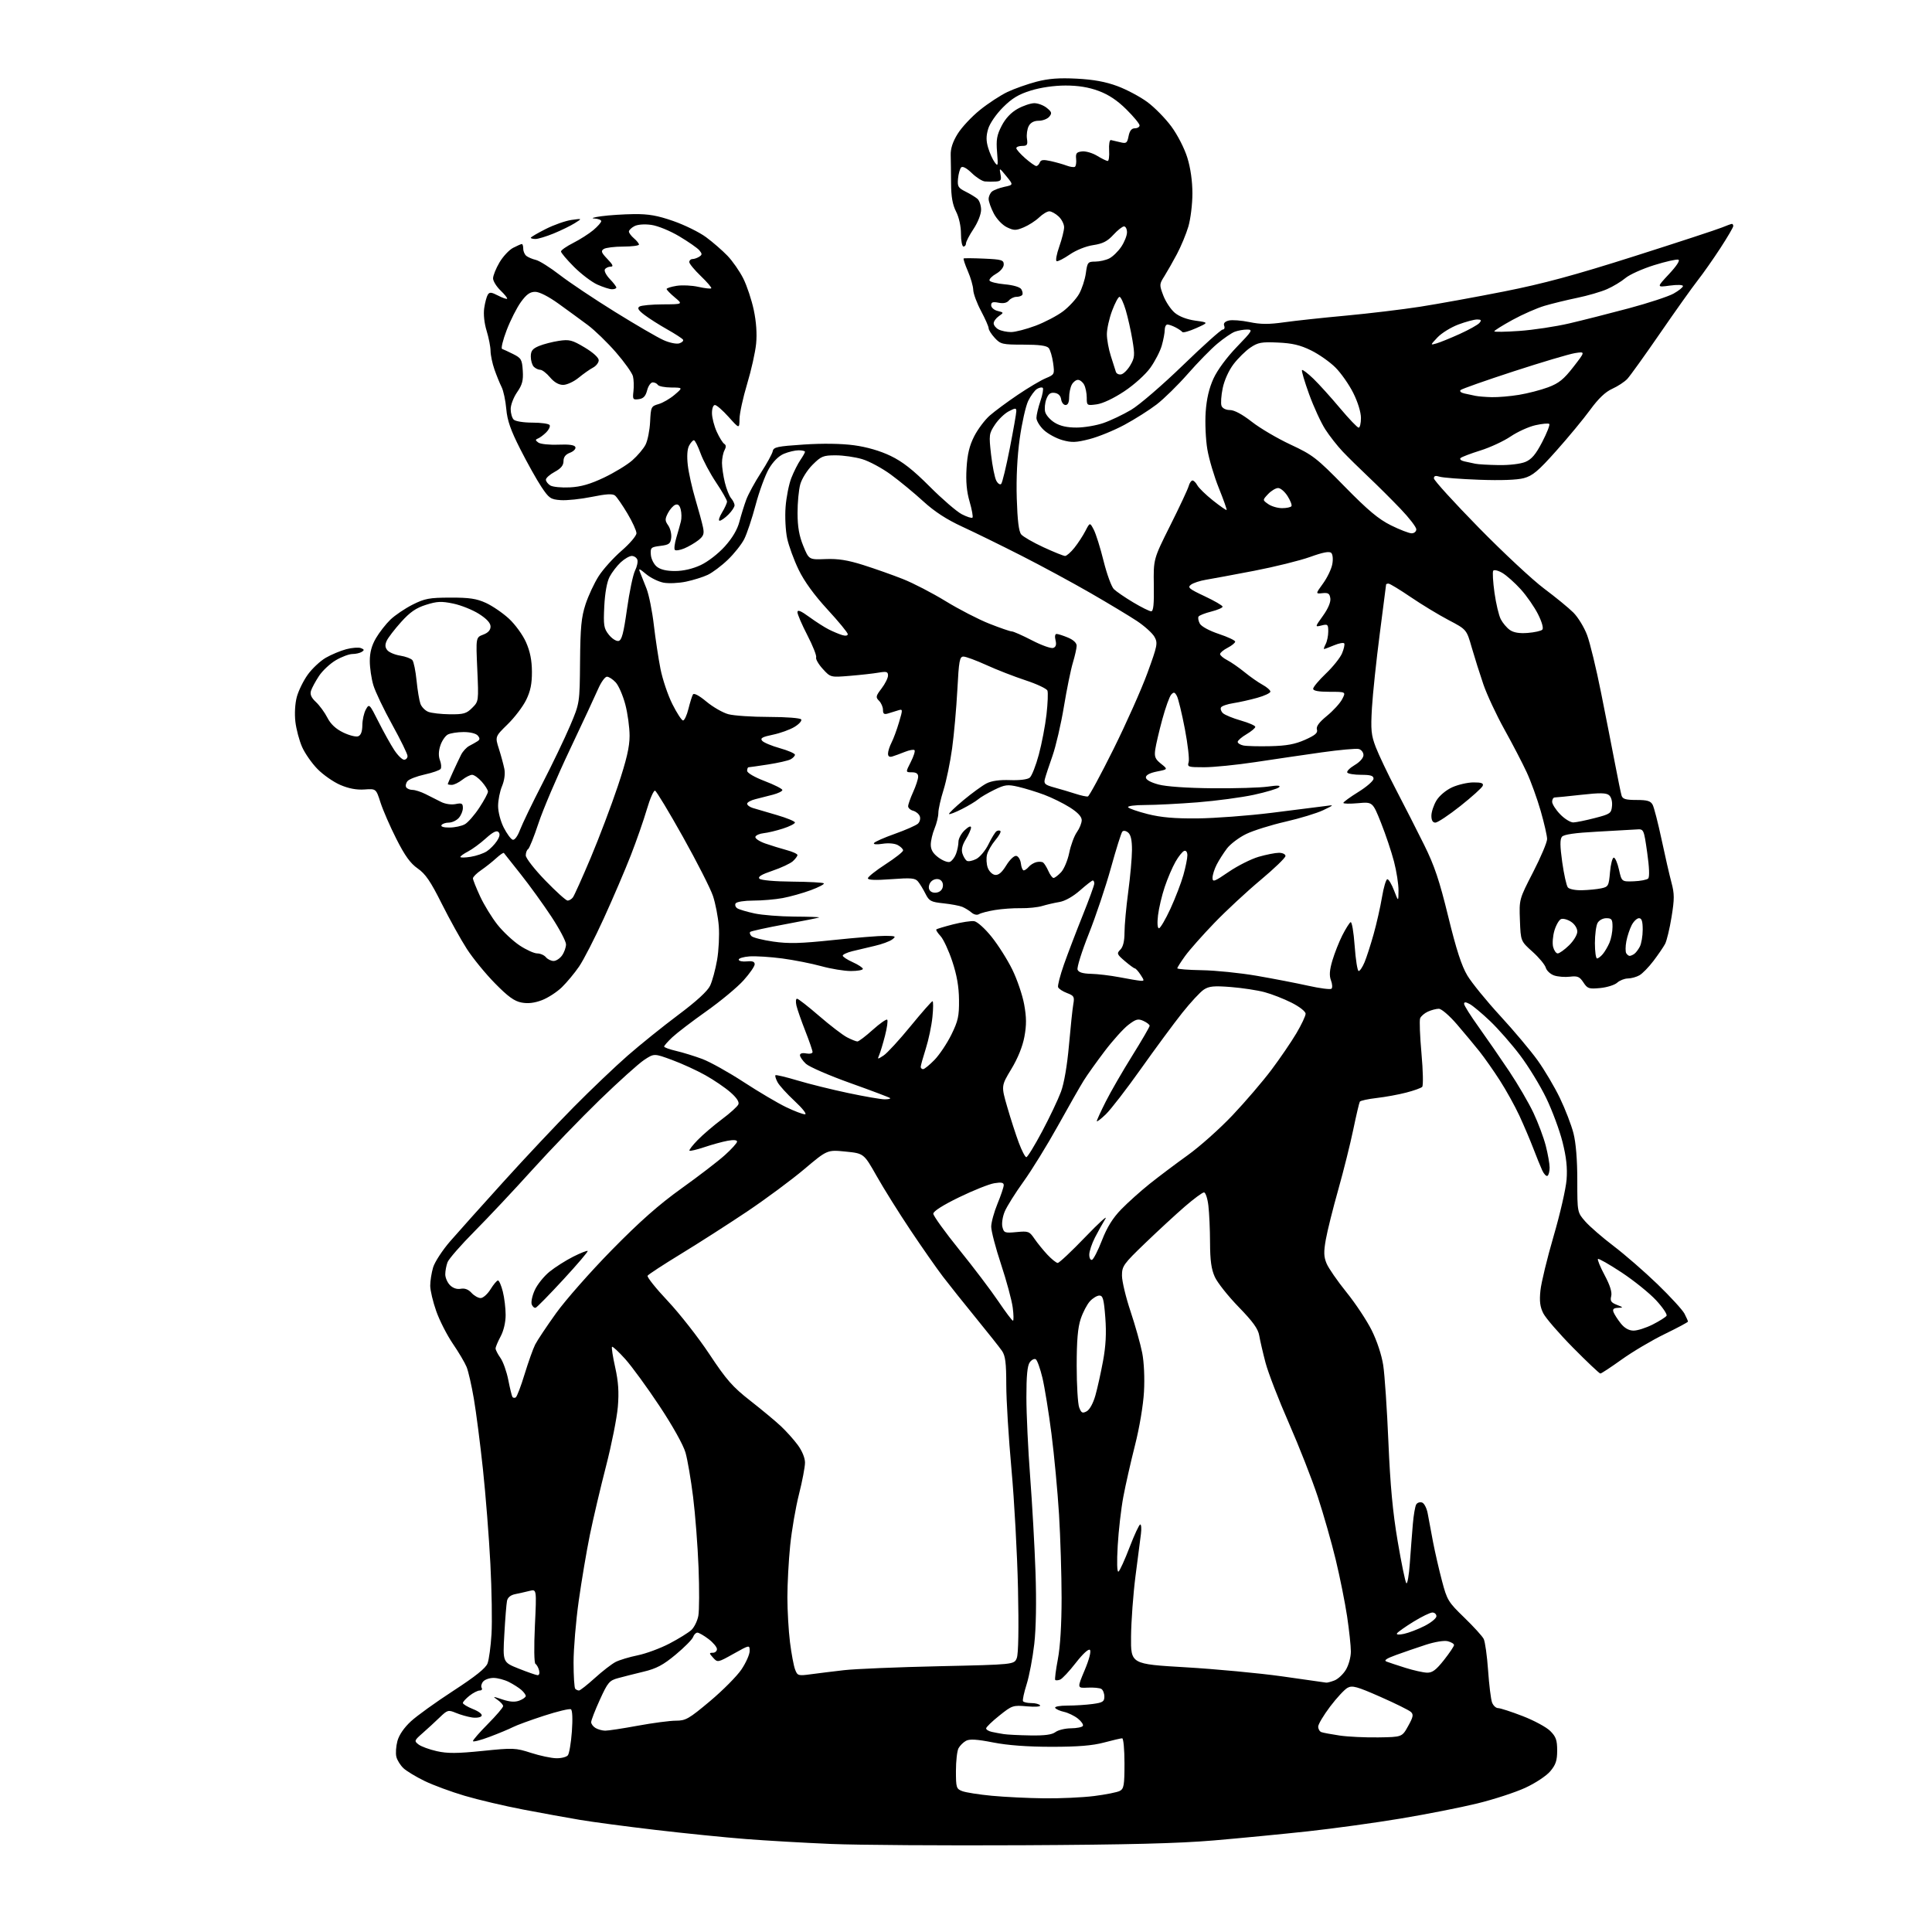 <?xml version="1.0" encoding="UTF-8" standalone="no"?>
<svg 
  version="1.1" 
  xmlns="http://www.w3.org/2000/svg" 
  xmlns:xlink="http://www.w3.org/1999/xlink" 
  xmlns:svg="http://www.w3.org/2000/svg"
  xmlns:rdf="http://www.w3.org/1999/02/22-rdf-syntax-ns#"
  xmlns:cc="http://creativecommons.org/ns#"
  xmlns:dc="http://purl.org/dc/elements/1.1/"
  viewBox="0 0 768 768"
  width="768"
  height="768"
>
<style>svg {background-color: white; }</style>"
<path stroke="none" fill="black" fill-rule="evenodd" d="M406.50,733.51C375.15,733.67 340.89,733.44 330.38,733.00C319.86,732.56 304.56,731.68 296.38,731.04C288.19,730.40 272.05,728.77 260.50,727.41C248.95,726.05 235.45,724.26 230.50,723.42C225.55,722.59 215.43,720.75 208.00,719.33C200.57,717.91 190.11,715.45 184.74,713.86C179.37,712.28 172.20,709.63 168.80,707.98C165.39,706.33 161.61,704.04 160.39,702.90C159.17,701.75 157.89,699.71 157.56,698.37C157.22,697.02 157.41,694.20 157.98,692.08C158.63,689.67 160.62,686.77 163.35,684.25C165.73,682.05 173.33,676.58 180.23,672.10C189.02,666.38 193.09,663.12 193.81,661.22C194.38,659.72 195.08,654.50 195.38,649.61C195.68,644.73 195.48,632.13 194.93,621.61C194.39,611.10 193.06,594.17 191.97,584.00C190.88,573.83 189.26,561.23 188.36,556.00C187.47,550.77 186.18,545.11 185.49,543.41C184.80,541.72 182.34,537.54 180.01,534.14C177.69,530.73 174.72,524.92 173.42,521.22C172.11,517.53 171.03,512.98 171.02,511.12C171.01,509.25 171.53,505.97 172.17,503.81C172.82,501.66 175.86,497.00 178.92,493.46C181.99,489.93 191.53,479.26 200.13,469.77C208.72,460.27 221.32,446.87 228.13,440.00C234.93,433.12 244.55,423.96 249.50,419.63C254.45,415.30 263.50,408.02 269.60,403.45C276.85,398.03 281.25,394.00 282.28,391.83C283.15,390.00 284.39,385.40 285.05,381.62C285.71,377.84 286.01,371.76 285.73,368.12C285.44,364.48 284.40,359.10 283.42,356.17C282.44,353.23 277.08,342.69 271.51,332.73C265.94,322.77 260.93,314.48 260.39,314.30C259.85,314.12 258.38,317.46 257.13,321.73C255.88,326.01 253.01,334.23 250.76,340.00C248.51,345.77 243.69,357.03 240.05,365.00C236.41,372.98 231.97,381.64 230.17,384.25C228.38,386.86 225.30,390.55 223.34,392.46C221.38,394.36 217.82,396.67 215.43,397.58C212.46,398.71 209.90,399.02 207.33,398.53C204.46,398.00 201.95,396.18 196.74,390.87C192.98,387.05 187.96,380.90 185.58,377.21C183.20,373.52 178.71,365.43 175.60,359.23C171.16,350.35 169.13,347.37 166.04,345.23C163.13,343.20 160.96,340.19 157.57,333.50C155.06,328.55 152.22,322.02 151.25,319.00C149.49,313.50 149.49,313.50 144.87,313.83C141.75,314.05 138.62,313.46 135.27,312.02C132.54,310.85 128.46,308.00 126.20,305.69C123.94,303.39 121.19,299.44 120.08,296.92C118.97,294.40 117.77,289.90 117.42,286.92C117.05,283.72 117.28,279.66 117.99,277.03C118.66,274.56 120.61,270.58 122.34,268.18C124.07,265.77 127.29,262.76 129.49,261.48C131.70,260.21 135.36,258.67 137.64,258.07C139.92,257.47 142.55,257.27 143.48,257.63C144.82,258.15 144.89,258.45 143.83,259.12C143.10,259.59 141.41,259.98 140.09,259.98C138.76,259.99 135.80,261.10 133.51,262.44C131.22,263.78 128.20,266.60 126.81,268.70C125.42,270.81 123.99,273.45 123.63,274.58C123.17,276.05 123.73,277.33 125.59,279.07C127.02,280.41 129.07,283.20 130.13,285.28C131.44,287.84 133.48,289.75 136.43,291.18C138.83,292.34 141.51,293.02 142.39,292.68C143.47,292.27 144.01,290.81 144.04,288.28C144.05,286.20 144.68,283.40 145.42,282.06C146.76,279.65 146.84,279.73 150.49,286.97C152.53,291.02 155.34,296.06 156.73,298.17C158.12,300.28 159.88,302.00 160.63,302.00C161.38,302.00 162.00,301.34 162.00,300.54C162.00,299.74 159.26,294.14 155.92,288.09C152.57,282.04 149.19,274.97 148.42,272.39C147.64,269.80 147.00,265.47 147.00,262.77C147.00,259.36 147.75,256.58 149.45,253.67C150.80,251.37 153.39,248.05 155.20,246.31C157.02,244.57 160.97,241.89 164.00,240.36C168.85,237.92 170.63,237.58 179.00,237.56C186.62,237.54 189.42,237.96 193.18,239.68C195.75,240.86 199.86,243.67 202.31,245.93C204.78,248.21 207.81,252.38 209.09,255.27C210.72,258.95 211.42,262.43 211.45,267.00C211.47,271.83 210.88,274.72 209.15,278.25C207.87,280.86 204.57,285.21 201.80,287.91C196.78,292.83 196.78,292.83 198.32,297.66C199.17,300.32 200.14,303.92 200.49,305.65C200.87,307.58 200.51,310.23 199.56,312.52C198.70,314.57 198.00,318.12 198.00,320.41C198.00,322.76 198.98,326.50 200.25,328.99C201.49,331.41 203.08,333.58 203.79,333.80C204.57,334.04 205.74,332.46 206.73,329.85C207.64,327.46 211.63,319.18 215.61,311.46C219.59,303.73 224.55,293.38 226.64,288.46C230.44,279.50 230.44,279.50 230.58,263.00C230.70,249.38 231.08,245.41 232.75,240.25C233.87,236.82 236.23,231.76 237.99,229.02C239.74,226.28 243.84,221.74 247.09,218.92C250.34,216.11 253.00,212.98 253.00,211.97C253.00,210.97 251.39,207.43 249.41,204.12C247.44,200.81 245.23,197.61 244.50,197.00C243.53,196.20 241.05,196.33 235.22,197.52C230.84,198.40 225.29,198.99 222.89,198.81C218.88,198.53 218.24,198.08 215.19,193.50C213.36,190.75 209.60,184.02 206.82,178.54C202.96,170.92 201.65,167.16 201.25,162.54C200.96,159.22 200.13,155.32 199.40,153.87C198.67,152.42 197.39,149.27 196.55,146.87C195.71,144.47 195.02,141.15 195.00,139.50C194.99,137.85 194.28,134.25 193.44,131.50C192.51,128.49 192.13,124.91 192.48,122.50C192.80,120.30 193.44,117.90 193.90,117.16C194.59,116.05 195.30,116.11 197.96,117.48C199.73,118.40 201.36,118.97 201.58,118.75C201.80,118.53 200.63,117.07 198.99,115.49C197.35,113.91 196.00,111.74 196.00,110.65C196.00,109.56 197.14,106.73 198.54,104.34C199.94,101.96 202.39,99.33 203.99,98.51C205.59,97.68 207.15,97.00 207.45,97.00C207.75,97.00 208.00,97.84 208.00,98.88C208.00,99.91 208.56,101.20 209.25,101.74C209.94,102.28 211.64,103.00 213.03,103.33C214.43,103.66 218.70,106.35 222.53,109.31C226.37,112.28 236.25,118.89 244.50,124.00C252.75,129.12 261.42,134.17 263.78,135.21C266.16,136.28 268.93,136.84 270.04,136.49C271.13,136.14 271.80,135.48 271.51,135.02C271.23,134.57 268.41,132.73 265.25,130.95C262.09,129.17 258.01,126.58 256.20,125.20C253.75,123.34 253.23,122.47 254.20,121.86C254.91,121.40 259.10,121.01 263.50,120.99C271.50,120.95 271.50,120.95 268.24,118.22C266.45,116.73 264.99,115.22 264.99,114.88C265.00,114.54 266.79,113.97 268.98,113.62C271.17,113.27 275.05,113.45 277.61,114.03C280.17,114.60 282.47,114.86 282.73,114.61C282.98,114.35 281.12,112.17 278.59,109.74C276.07,107.32 274.00,104.82 274.00,104.17C274.00,103.53 274.56,102.99 275.25,102.98C275.94,102.98 277.15,102.56 277.94,102.06C279.15,101.29 279.16,100.90 278.02,99.52C277.27,98.62 273.68,96.12 270.04,93.95C266.25,91.70 261.47,89.75 258.86,89.39C256.12,89.02 253.44,89.23 252.15,89.92C250.97,90.55 250.00,91.51 250.00,92.04C250.00,92.58 250.90,93.79 252.00,94.73C253.10,95.67 254.00,96.79 254.00,97.22C254.00,97.65 251.19,98.01 247.75,98.02C244.31,98.02 240.83,98.45 240.02,98.97C238.78,99.75 239.02,100.41 241.45,102.95C243.65,105.24 243.97,106.00 242.75,106.00C241.85,106.00 240.82,106.49 240.45,107.08C240.08,107.68 240.96,109.39 242.39,110.89C243.83,112.38 245.00,113.92 245.00,114.30C245.00,114.69 244.21,114.99 243.25,114.98C242.29,114.97 239.67,114.12 237.42,113.11C235.18,112.09 231.02,108.93 228.17,106.08C225.33,103.23 223.00,100.48 223.00,99.97C223.00,99.45 225.19,97.93 227.86,96.57C230.53,95.22 234.13,92.92 235.86,91.47C237.59,90.01 239.00,88.41 239.00,87.91C239.00,87.41 237.76,86.94 236.25,86.86C234.74,86.78 235.97,86.38 239.00,85.96C242.03,85.54 247.88,85.16 252.00,85.11C257.82,85.05 261.33,85.66 267.67,87.87C272.17,89.44 278.02,92.32 280.67,94.28C283.33,96.24 287.16,99.57 289.18,101.67C291.21,103.78 294.05,107.86 295.49,110.75C296.93,113.64 298.80,119.27 299.64,123.25C300.63,127.91 300.96,132.69 300.57,136.64C300.24,140.02 298.63,147.22 296.99,152.64C295.36,158.06 294.00,164.30 293.97,166.50C293.91,170.50 293.91,170.50 289.65,165.75C287.31,163.14 284.85,161.00 284.20,161.00C283.51,161.00 283.01,162.38 283.02,164.25C283.03,166.04 283.89,169.36 284.92,171.63C285.95,173.90 287.29,176.06 287.90,176.44C288.66,176.91 288.69,177.70 288.00,178.99C287.45,180.03 287.00,182.27 287.00,183.99C287.00,185.71 287.51,189.23 288.14,191.81C288.77,194.39 289.89,197.21 290.64,198.08C291.39,198.95 292.00,200.21 292.00,200.87C292.00,201.54 290.90,203.20 289.55,204.55C288.20,205.90 286.63,207.00 286.06,207.00C285.49,207.00 285.92,205.54 287.01,203.75C288.10,201.96 288.99,200.00 289.00,199.38C289.00,198.77 287.05,195.35 284.66,191.79C282.27,188.22 279.48,182.99 278.46,180.15C277.44,177.32 276.26,175.00 275.84,175.00C275.42,175.00 274.55,175.97 273.92,177.16C273.19,178.52 273.00,181.37 273.41,184.91C273.76,187.98 275.13,194.10 276.44,198.50C277.75,202.90 279.11,207.91 279.46,209.63C280.00,212.22 279.67,213.12 277.60,214.75C276.21,215.83 273.70,217.30 272.01,218.00C270.32,218.70 268.64,218.97 268.27,218.60C267.90,218.24 268.17,216.04 268.86,213.72C269.55,211.40 270.37,208.50 270.67,207.27C270.98,206.04 270.95,203.92 270.60,202.55C270.18,200.85 269.50,200.26 268.45,200.66C267.61,200.98 266.29,202.47 265.51,203.97C264.29,206.35 264.30,206.98 265.62,208.86C266.45,210.05 266.99,212.26 266.82,213.76C266.54,216.14 265.97,216.57 262.50,217.00C258.77,217.47 258.51,217.70 258.72,220.50C258.83,222.15 259.90,224.29 261.08,225.25C262.51,226.42 264.94,227.00 268.36,226.99C271.63,226.98 275.32,226.13 278.52,224.64C281.38,223.31 285.51,220.11 288.13,217.21C291.17,213.82 293.13,210.49 293.95,207.30C294.64,204.66 295.86,200.74 296.66,198.59C297.46,196.43 300.07,191.65 302.46,187.95C304.85,184.26 306.97,180.39 307.17,179.37C307.48,177.72 308.95,177.41 319.51,176.71C327.09,176.21 334.44,176.32 339.50,177.00C344.60,177.69 349.86,179.22 354.00,181.21C358.76,183.49 362.93,186.76 369.57,193.41C374.56,198.41 380.30,203.36 382.32,204.41C384.35,205.46 386.26,206.07 386.57,205.77C386.87,205.46 386.36,202.62 385.44,199.44C384.26,195.40 383.90,191.40 384.22,186.08C384.55,180.54 385.37,177.13 387.27,173.41C388.70,170.61 391.48,166.91 393.44,165.19C395.40,163.47 400.41,159.76 404.58,156.95C408.75,154.13 413.76,151.16 415.71,150.35C419.20,148.89 419.24,148.80 418.63,144.28C418.28,141.76 417.49,139.09 416.88,138.35C416.09,137.40 413.11,137.00 406.83,137.00C398.46,137.00 397.75,136.83 395.45,134.35C394.10,132.90 393.00,131.16 393.00,130.49C393.00,129.83 391.64,126.74 389.99,123.64C388.33,120.53 386.93,116.76 386.88,115.25C386.83,113.74 385.86,110.36 384.72,107.75C383.59,105.14 382.85,102.88 383.08,102.74C383.31,102.59 386.99,102.62 391.25,102.81C398.17,103.12 399.00,103.37 399.00,105.13C399.00,106.26 397.74,107.81 396.01,108.80C394.36,109.73 393.16,110.95 393.34,111.50C393.51,112.05 396.23,112.73 399.37,113.02C402.79,113.32 405.45,114.11 405.98,114.97C406.47,115.76 406.65,116.76 406.38,117.20C406.10,117.64 405.06,118.00 404.06,118.00C403.06,118.00 401.70,118.66 401.04,119.46C400.24,120.42 398.84,120.72 396.91,120.33C394.66,119.88 394.00,120.12 394.00,121.36C394.00,122.24 395.14,123.25 396.55,123.60C399.07,124.23 399.08,124.26 397.05,125.68C395.92,126.47 395.00,127.75 395.00,128.52C395.00,129.30 395.87,130.40 396.93,130.96C398.00,131.53 400.24,132.00 401.91,132.00C403.59,132.00 407.97,130.86 411.66,129.48C415.35,128.09 420.28,125.50 422.62,123.73C424.95,121.95 427.80,118.86 428.94,116.86C430.08,114.85 431.29,111.14 431.64,108.61C432.24,104.26 432.45,104.00 435.39,103.99C437.10,103.98 439.61,103.41 440.97,102.72C442.33,102.03 444.47,99.95 445.72,98.09C446.97,96.23 448.00,93.65 448.00,92.35C448.00,91.06 447.47,90.00 446.82,90.00C446.17,90.00 444.26,91.51 442.57,93.35C440.21,95.93 438.36,96.87 434.55,97.44C431.66,97.87 427.79,99.43 425.26,101.16C422.88,102.80 420.53,104.00 420.03,103.82C419.54,103.64 420.01,101.04 421.07,98.04C422.13,95.03 423.00,91.56 423.00,90.33C423.00,89.09 422.02,87.16 420.81,86.04C419.61,84.92 417.94,84.00 417.12,84.00C416.29,84.00 414.46,85.10 413.05,86.45C411.65,87.79 408.90,89.56 406.96,90.37C403.81,91.69 403.06,91.68 400.25,90.33C398.46,89.46 396.21,87.09 395.05,84.87C393.92,82.71 393.00,80.11 393.00,79.09C393.00,78.08 393.60,76.75 394.33,76.14C395.06,75.54 397.28,74.69 399.26,74.27C402.87,73.50 402.87,73.50 400.03,70.03C397.23,66.60 397.20,66.60 397.71,69.28C398.16,71.59 397.88,72.02 395.87,72.16C394.56,72.25 392.61,72.23 391.52,72.13C390.43,72.03 388.06,70.52 386.27,68.77C384.23,66.80 382.65,65.96 382.08,66.55C381.58,67.07 381.01,69.08 380.83,71.00C380.54,74.09 380.88,74.69 383.74,76.12C385.52,77.01 387.66,78.30 388.49,78.99C389.32,79.68 390.00,81.65 390.00,83.37C389.99,85.17 388.72,88.41 387.00,91.00C385.35,93.47 384.01,96.06 384.00,96.75C384.00,97.44 383.55,98.00 383.00,98.00C382.45,98.00 382.00,95.73 382.00,92.96C382.00,89.94 381.22,86.39 380.05,84.10C378.66,81.37 378.09,78.18 378.07,72.89C378.04,68.83 377.98,63.78 377.92,61.67C377.84,59.06 378.72,56.36 380.69,53.19C382.27,50.63 386.25,46.37 389.53,43.73C392.81,41.08 397.75,37.85 400.50,36.55C403.25,35.25 408.43,33.42 412.00,32.48C416.80,31.23 420.99,30.91 428.00,31.27C434.66,31.61 439.48,32.49 444.15,34.22C447.80,35.57 453.15,38.41 456.04,40.53C458.92,42.64 463.24,47.04 465.63,50.28C468.12,53.66 470.84,58.98 471.99,62.70C473.27,66.84 474.00,72.02 474.00,76.92C474.00,81.17 473.27,87.08 472.39,90.07C471.50,93.06 469.46,97.97 467.85,101.00C466.24,104.03 463.99,107.98 462.85,109.80C460.83,112.98 460.82,113.23 462.45,117.52C463.38,119.95 465.42,123.02 466.98,124.33C468.76,125.83 471.82,126.99 475.16,127.46C480.50,128.20 480.50,128.20 475.50,130.44C472.75,131.67 470.27,132.37 470.00,131.99C469.73,131.61 468.52,130.78 467.32,130.15C466.11,129.52 464.65,129.00 464.07,129.00C463.48,129.00 463.00,129.96 463.00,131.13C463.00,132.31 462.47,135.12 461.82,137.38C461.18,139.65 459.12,143.62 457.27,146.21C455.34,148.89 450.88,152.92 446.91,155.56C442.71,158.35 438.35,160.41 435.97,160.73C432.06,161.26 432.00,161.21 432.00,158.07C432.00,156.31 431.53,154.00 430.96,152.93C430.40,151.87 429.29,151.00 428.50,151.00C427.71,151.00 426.60,151.87 426.04,152.93C425.47,154.00 425.00,156.25 425.00,157.93C425.00,159.93 424.50,161.00 423.57,161.00C422.78,161.00 422.00,159.99 421.82,158.75C421.61,157.30 420.70,156.39 419.25,156.18C417.57,155.94 416.74,156.56 415.95,158.64C415.36,160.17 415.15,162.47 415.47,163.74C415.79,165.02 417.50,166.95 419.28,168.03C421.47,169.37 424.25,169.98 428.00,169.96C431.02,169.95 435.81,169.14 438.63,168.16C441.45,167.19 446.39,164.84 449.61,162.94C452.83,161.05 462.06,153.10 470.17,145.25C478.26,137.41 485.41,131.00 486.05,131.00C486.69,131.00 486.96,130.33 486.64,129.51C486.26,128.52 486.87,127.82 488.45,127.42C489.76,127.09 493.46,127.37 496.67,128.03C501.12,128.96 504.38,128.98 510.50,128.11C514.90,127.49 525.92,126.30 535.00,125.47C544.08,124.63 557.35,123.04 564.50,121.93C571.65,120.81 586.68,118.08 597.90,115.86C613.46,112.78 625.74,109.46 649.68,101.85C666.94,96.36 682.61,91.22 684.50,90.43C686.39,89.65 688.18,89.00 688.47,89.00C688.76,89.00 689.00,89.39 689.00,89.87C689.00,90.35 686.70,94.29 683.88,98.62C681.06,102.95 676.99,108.75 674.83,111.50C672.67,114.25 665.95,123.70 659.89,132.50C653.83,141.30 647.97,149.46 646.88,150.62C645.79,151.79 643.09,153.56 640.90,154.55C638.17,155.77 635.39,158.43 632.11,162.92C629.47,166.54 623.41,173.87 618.64,179.21C611.48,187.25 609.24,189.13 605.74,190.07C603.05,190.79 596.56,191.03 588.00,190.71C580.58,190.44 573.49,189.89 572.25,189.49C570.64,188.97 570.00,189.17 570.00,190.16C570.00,190.93 577.99,199.71 587.75,209.67C597.51,219.63 609.23,230.56 613.80,233.97C618.36,237.38 623.61,241.67 625.45,243.52C627.30,245.37 629.75,249.39 630.90,252.46C632.05,255.52 634.54,265.79 636.43,275.27C638.33,284.75 640.82,297.45 641.98,303.50C643.13,309.55 644.31,315.29 644.60,316.25C645.02,317.64 646.26,318.00 650.53,318.00C654.81,318.00 656.14,318.39 656.95,319.90C657.51,320.95 659.10,327.14 660.49,333.65C661.87,340.17 663.64,347.88 664.42,350.78C665.63,355.30 665.64,357.30 664.47,364.50C663.72,369.14 662.56,373.96 661.90,375.22C661.23,376.47 659.14,379.52 657.26,382.00C655.38,384.48 652.87,387.05 651.67,387.71C650.48,388.38 648.41,388.95 647.08,388.96C645.75,388.98 643.84,389.74 642.84,390.65C641.84,391.55 638.81,392.50 636.11,392.76C631.63,393.19 631.04,393.00 629.43,390.53C627.92,388.24 627.11,387.89 624.08,388.25C622.11,388.49 619.28,388.27 617.79,387.76C616.30,387.25 614.81,385.86 614.47,384.67C614.13,383.47 611.75,380.61 609.18,378.31C604.50,374.11 604.50,374.11 604.19,365.81C603.88,357.50 603.88,357.50 609.44,346.68C612.50,340.73 615.00,334.82 615.00,333.54C615.00,332.27 613.85,327.24 612.45,322.36C611.05,317.49 608.55,310.57 606.89,307.00C605.24,303.43 601.26,295.77 598.05,290.00C594.84,284.23 591.06,276.12 589.65,272.00C588.24,267.88 586.16,261.29 585.03,257.37C582.99,250.24 582.99,250.24 575.81,246.47C571.87,244.40 565.10,240.29 560.78,237.35C556.46,234.41 552.49,232.00 551.96,232.00C551.43,232.00 551.00,232.15 551.00,232.32C551.00,232.50 549.87,241.32 548.48,251.92C547.10,262.53 545.70,275.77 545.37,281.35C544.86,290.17 545.06,292.22 546.89,297.00C548.05,300.02 551.69,307.68 554.99,314.00C558.29,320.32 563.31,330.17 566.13,335.87C570.22,344.13 572.18,349.95 575.70,364.37C578.92,377.54 581.00,383.95 583.30,387.79C585.05,390.70 590.91,397.90 596.33,403.79C601.76,409.68 608.45,417.65 611.22,421.50C613.98,425.35 617.98,432.10 620.09,436.50C622.21,440.90 624.63,447.18 625.47,450.46C626.45,454.27 627.00,461.01 627.00,469.18C627.00,481.93 627.00,481.93 630.19,485.57C631.95,487.57 637.01,491.96 641.44,495.32C645.87,498.69 653.71,505.50 658.85,510.46C663.99,515.43 668.83,520.71 669.60,522.19C670.37,523.68 671.00,525.10 671.00,525.35C671.00,525.60 666.83,527.83 661.73,530.31C656.63,532.79 648.95,537.34 644.67,540.41C640.38,543.48 636.56,546.00 636.17,546.00C635.78,546.00 630.91,541.39 625.33,535.75C619.76,530.11 614.43,523.95 613.48,522.06C612.18,519.47 611.90,517.24 612.35,512.97C612.67,509.85 615.03,500.15 617.58,491.40C620.14,482.66 622.46,472.55 622.74,468.94C623.10,464.20 622.66,460.06 621.12,453.94C619.95,449.30 617.04,441.45 614.65,436.50C612.26,431.55 607.59,423.90 604.26,419.50C600.94,415.10 595.58,408.99 592.36,405.92C589.14,402.85 585.49,399.80 584.25,399.13C582.62,398.26 582.00,398.24 582.00,399.06C582.00,399.68 584.63,403.86 587.85,408.34C591.06,412.83 596.51,420.72 599.95,425.87C603.39,431.02 607.72,438.45 609.57,442.37C611.42,446.29 613.63,452.18 614.47,455.46C615.31,458.74 616.00,462.65 616.00,464.15C616.00,465.65 615.62,467.12 615.15,467.41C614.68,467.70 613.73,466.71 613.05,465.22C612.36,463.72 610.77,459.80 609.51,456.50C608.25,453.20 605.76,447.35 603.98,443.50C602.19,439.65 598.70,433.35 596.22,429.50C593.75,425.65 590.11,420.48 588.15,418.00C586.18,415.52 582.15,410.69 579.20,407.25C576.18,403.73 573.01,401.00 571.96,401.00C570.93,401.00 568.97,401.51 567.60,402.14C566.23,402.76 564.85,403.96 564.52,404.80C564.20,405.64 564.44,411.92 565.06,418.77C565.68,425.61 565.81,431.59 565.34,432.05C564.88,432.52 562.02,433.54 559.00,434.32C555.98,435.11 550.69,436.08 547.25,436.47C543.81,436.87 540.79,437.52 540.55,437.93C540.30,438.33 539.14,443.29 537.96,448.95C536.79,454.61 534.10,465.38 531.99,472.87C529.87,480.37 527.64,489.29 527.04,492.70C526.15,497.69 526.21,499.56 527.34,502.27C528.11,504.12 531.66,509.24 535.22,513.66C538.79,518.07 543.30,524.87 545.25,528.77C547.36,532.99 549.22,538.62 549.85,542.68C550.43,546.43 551.36,560.16 551.91,573.18C552.64,590.44 553.64,601.16 555.60,612.68C557.07,621.38 558.62,628.88 559.04,629.35C559.46,629.82 560.09,626.22 560.43,621.35C560.78,616.48 561.31,609.54 561.62,605.92C561.92,602.31 562.53,598.75 562.98,598.03C563.43,597.30 564.49,596.98 565.34,597.30C566.19,597.63 567.18,599.61 567.55,601.70C567.91,603.79 568.86,608.88 569.66,613.00C570.46,617.12 572.06,624.10 573.23,628.50C575.22,636.06 575.71,636.86 582.06,643.00C585.76,646.58 589.24,650.40 589.79,651.50C590.35,652.60 591.13,658.23 591.54,664.00C591.94,669.78 592.65,675.51 593.11,676.75C593.57,677.99 594.65,679.00 595.51,679.00C596.36,679.00 600.76,680.42 605.28,682.17C609.79,683.91 614.73,686.57 616.24,688.09C618.52,690.36 619.00,691.72 619.00,695.85C619.00,699.84 618.45,701.50 616.26,704.10C614.72,705.93 610.39,708.80 606.34,710.67C602.38,712.50 593.80,715.30 587.28,716.89C580.75,718.49 567.11,721.18 556.96,722.87C546.80,724.57 530.17,726.86 520.00,727.97C509.82,729.07 492.95,730.71 482.50,731.60C468.53,732.79 448.41,733.30 406.50,733.51zM415.03,714.86C421.37,714.94 430.33,714.53 434.94,713.95C439.55,713.37 444.15,712.45 445.16,711.91C446.76,711.06 447.00,709.61 447.00,700.96C447.00,695.48 446.59,691.00 446.08,691.00C445.58,691.00 442.31,691.76 438.83,692.69C434.26,693.91 428.48,694.38 418.00,694.38C408.39,694.37 400.55,693.79 394.75,692.65C388.34,691.39 385.46,691.22 384.02,691.99C382.93,692.57 381.59,693.91 381.02,694.96C380.46,696.01 380.00,700.06 380.00,703.96C380.00,710.62 380.15,711.11 382.53,712.01C383.92,712.54 389.21,713.37 394.28,713.85C399.35,714.33 408.69,714.79 415.03,714.86zM221.13,698.93C223.12,698.97 225.20,698.44 225.74,697.75C226.28,697.06 227.00,692.80 227.33,688.29C227.69,683.34 227.54,679.84 226.95,679.47C226.42,679.14 221.60,680.29 216.26,682.03C210.91,683.77 205.35,685.80 203.89,686.56C202.43,687.31 198.26,689.05 194.62,690.42C190.98,691.79 188.00,692.55 188.00,692.10C188.00,691.66 190.70,688.57 194.00,685.24C197.30,681.91 200.00,678.75 200.00,678.21C200.00,677.68 198.99,676.55 197.75,675.70C195.69,674.28 195.86,674.27 199.72,675.56C202.69,676.55 204.69,676.69 206.47,676.01C207.86,675.48 209.00,674.66 209.00,674.18C209.00,673.70 208.21,672.62 207.25,671.78C206.29,670.93 204.06,669.51 202.30,668.62C200.54,667.73 197.78,667.00 196.17,667.00C194.56,667.00 192.70,667.66 192.04,668.46C191.37,669.26 191.12,670.38 191.47,670.96C191.83,671.53 191.48,672.00 190.69,672.00C189.91,672.00 188.08,672.93 186.63,674.07C185.19,675.21 184.00,676.51 184.00,676.96C184.00,677.41 185.82,678.51 188.05,679.40C190.45,680.36 191.83,681.47 191.43,682.11C191.07,682.70 189.35,682.98 187.63,682.72C185.91,682.46 183.04,681.65 181.26,680.91C178.18,679.63 177.87,679.72 174.76,682.72C172.97,684.45 169.93,687.25 168.00,688.94C164.65,691.88 164.58,692.07 166.38,693.46C167.42,694.26 170.69,695.46 173.65,696.12C177.89,697.07 181.71,697.05 191.83,696.02C204.02,694.77 204.94,694.81 211.07,696.79C214.60,697.93 219.13,698.89 221.13,698.93zM547.92,690.64C557.34,690.50 557.34,690.50 559.76,686.13C561.78,682.50 561.96,681.55 560.85,680.52C560.11,679.83 554.63,677.12 548.68,674.50C539.40,670.41 537.56,669.90 535.68,670.92C534.48,671.57 531.36,674.93 528.75,678.38C526.14,681.84 524.00,685.43 524.00,686.36C524.00,687.30 524.56,688.28 525.25,688.54C525.94,688.80 529.20,689.41 532.50,689.90C535.80,690.39 542.74,690.72 547.92,690.64zM409.56,689.86C415.27,689.96 418.18,689.57 419.56,688.53C420.63,687.72 423.39,687.05 425.69,687.03C428.00,687.01 430.14,686.59 430.45,686.08C430.76,685.57 429.87,684.26 428.46,683.15C427.06,682.04 424.58,680.85 422.96,680.49C421.35,680.14 419.77,679.43 419.45,678.92C419.13,678.40 421.24,678.00 424.30,678.00C427.28,678.00 431.81,677.71 434.36,677.36C438.35,676.82 439.00,676.41 439.00,674.42C439.00,673.16 438.46,671.79 437.81,671.38C437.15,670.98 434.71,670.74 432.39,670.86C428.16,671.08 428.16,671.08 431.17,663.93C432.97,659.64 433.81,656.41 433.26,655.86C432.72,655.32 430.47,657.39 427.64,661.02C425.05,664.36 422.25,667.35 421.42,667.67C420.59,667.99 419.71,668.05 419.47,667.80C419.23,667.56 419.70,663.86 420.51,659.59C421.46,654.65 422.00,645.77 422.00,635.16C421.99,626.00 421.53,611.08 420.98,602.00C420.42,592.92 419.07,578.52 417.98,570.00C416.89,561.48 415.27,551.46 414.39,547.74C413.50,544.02 412.31,540.69 411.74,540.34C411.17,539.98 410.09,540.52 409.35,541.54C408.39,542.85 408.00,546.89 408.01,555.44C408.01,562.07 408.68,576.27 409.50,587.00C410.32,597.73 411.28,614.83 411.63,625.00C412.03,636.59 411.85,647.24 411.14,653.50C410.51,659.00 409.15,666.20 408.11,669.50C407.06,672.80 406.41,675.84 406.66,676.25C406.91,676.66 408.41,677.00 410.00,677.00C411.59,677.00 413.13,677.41 413.44,677.91C413.76,678.43 411.57,678.59 408.25,678.30C402.68,677.80 402.33,677.92 397.25,681.98C394.36,684.28 392.00,686.57 392.00,687.07C392.00,687.56 393.01,688.18 394.25,688.45C395.49,688.72 397.62,689.12 399.00,689.33C400.38,689.55 405.13,689.79 409.56,689.86zM240.56,687.97C241.69,687.99 247.51,687.10 253.50,686.00C259.49,684.90 266.32,684.00 268.68,684.00C272.59,684.00 273.84,683.28 282.24,676.23C287.33,671.96 292.96,666.28 294.75,663.62C296.54,660.95 298.00,657.66 298.00,656.30C298.00,653.83 298.00,653.83 291.63,657.39C285.33,660.92 285.25,660.93 283.48,658.97C281.86,657.19 281.85,657.00 283.35,657.00C284.26,657.00 285.00,656.35 285.00,655.55C285.00,654.75 283.50,652.95 281.66,651.55C279.82,650.15 277.82,649.00 277.22,649.00C276.62,649.00 275.85,649.79 275.51,650.75C275.17,651.71 272.06,654.85 268.60,657.73C263.64,661.86 260.95,663.29 255.90,664.50C252.38,665.35 247.79,666.51 245.70,667.08C242.23,668.02 241.60,668.76 238.45,675.68C236.55,679.84 235.00,683.85 235.00,684.58C235.00,685.30 235.79,686.36 236.75,686.92C237.71,687.48 239.43,687.95 240.56,687.97zM230.16,672.00C230.61,672.00 233.44,669.77 236.45,667.05C239.46,664.32 243.17,661.45 244.71,660.66C246.24,659.87 250.20,658.68 253.50,658.01C256.80,657.34 262.48,655.24 266.12,653.34C269.76,651.44 273.68,649.01 274.83,647.95C275.97,646.88 277.22,644.35 277.60,642.31C277.98,640.28 278.02,631.62 277.68,623.06C277.35,614.50 276.37,601.88 275.51,595.00C274.65,588.12 273.30,580.20 272.49,577.40C271.63,574.40 267.36,566.75 262.15,558.90C257.26,551.53 251.13,543.12 248.51,540.21C245.89,537.30 243.54,535.13 243.29,535.38C243.03,535.63 243.60,539.31 244.55,543.56C245.82,549.28 246.09,553.35 245.60,559.25C245.23,563.62 243.12,574.25 240.90,582.85C238.68,591.46 235.79,603.74 234.48,610.15C233.17,616.55 231.18,628.36 230.05,636.39C228.92,644.42 228.00,655.41 228.00,660.83C228.00,666.24 228.30,670.97 228.67,671.33C229.03,671.70 229.70,672.00 230.16,672.00zM527.18,668.87C527.56,668.94 529.02,668.56 530.43,668.02C531.84,667.49 533.90,665.58 535.00,663.77C536.11,661.94 536.99,658.74 536.99,656.50C536.99,654.30 536.31,648.00 535.49,642.50C534.66,637.00 532.63,626.88 530.97,620.00C529.31,613.12 526.10,601.88 523.84,595.00C521.57,588.12 516.40,574.95 512.35,565.71C508.29,556.48 504.12,545.68 503.07,541.71C502.03,537.75 500.90,532.89 500.57,530.93C500.13,528.25 498.09,525.42 492.37,519.53C488.19,515.23 483.93,509.86 482.91,507.60C481.52,504.54 481.04,501.08 481.01,494.00C481.00,488.77 480.70,482.14 480.35,479.25C480.01,476.36 479.22,474.00 478.60,474.00C477.99,474.00 474.56,476.53 470.99,479.62C467.42,482.71 460.34,489.24 455.25,494.14C446.58,502.48 446.00,503.29 446.00,507.07C446.00,509.29 447.53,515.70 449.41,521.30C451.28,526.91 453.36,534.32 454.04,537.77C454.77,541.49 455.06,547.81 454.75,553.27C454.45,558.61 452.95,567.56 451.18,574.50C449.51,581.10 447.41,590.33 446.54,595.00C445.66,599.67 444.65,608.41 444.31,614.41C443.92,621.06 444.04,625.09 444.61,624.74C445.12,624.43 447.11,620.08 449.02,615.08C450.93,610.09 452.84,606.00 453.26,606.00C453.68,606.00 453.80,607.69 453.54,609.75C453.27,611.81 452.30,619.35 451.38,626.50C450.46,633.65 449.67,644.45 449.61,650.50C449.50,661.50 449.50,661.50 471.23,662.77C483.18,663.47 500.50,665.09 509.73,666.39C518.95,667.68 526.81,668.80 527.18,668.87zM213.66,665.91C214.34,665.96 214.60,665.17 214.29,663.98C214.00,662.88 213.35,661.72 212.85,661.41C212.32,661.08 212.23,654.76 212.63,646.27C213.32,631.70 213.32,631.70 210.54,632.40C209.02,632.78 206.46,633.36 204.87,633.68C202.98,634.05 201.82,635.00 201.54,636.38C201.30,637.54 200.82,643.51 200.48,649.63C199.85,660.77 199.85,660.77 206.17,663.29C209.65,664.68 213.02,665.85 213.66,665.91zM322.27,665.55C325.15,665.16 331.10,664.43 335.50,663.92C339.90,663.41 356.92,662.71 373.33,662.35C403.17,661.69 403.17,661.69 404.19,659.10C404.84,657.44 405.01,647.43 404.67,631.50C404.37,617.75 403.20,596.38 402.07,584.00C400.94,571.62 400.01,556.54 400.01,550.47C400.00,541.71 399.65,538.94 398.29,536.97C397.35,535.61 392.72,529.77 388.01,524.00C383.29,518.23 377.38,510.80 374.85,507.50C372.33,504.20 366.52,495.88 361.93,489.01C357.34,482.15 351.29,472.47 348.49,467.51C343.39,458.50 343.39,458.50 336.12,457.77C328.85,457.04 328.85,457.04 319.68,464.78C314.63,469.04 304.43,476.60 297.00,481.59C289.57,486.57 277.76,494.14 270.75,498.41C263.74,502.69 257.74,506.60 257.43,507.12C257.11,507.63 260.73,512.16 265.46,517.18C270.19,522.21 277.64,531.72 282.01,538.32C288.77,548.52 291.21,551.30 298.23,556.79C302.78,560.35 308.24,564.89 310.37,566.88C312.50,568.87 315.54,572.26 317.12,574.40C318.85,576.74 320.00,579.55 320.00,581.42C320.00,583.14 318.92,588.81 317.60,594.02C316.28,599.24 314.70,608.42 314.10,614.42C313.49,620.43 313.00,629.67 313.00,634.95C313.00,640.23 313.47,648.26 314.03,652.80C314.60,657.34 315.51,662.22 316.06,663.65C317.00,666.13 317.28,666.22 322.27,665.55zM567.23,664.91C569.36,664.98 570.82,663.90 573.98,659.91C576.19,657.11 578.00,654.42 578.00,653.93C578.00,653.44 576.88,652.76 575.51,652.41C574.07,652.05 570.39,652.65 566.76,653.83C563.32,654.95 558.02,656.77 555.00,657.87C551.05,659.30 549.98,660.05 551.20,660.52C552.13,660.88 555.51,661.99 558.70,663.00C561.89,664.00 565.73,664.86 567.23,664.91zM558.12,649.48C559.98,649.08 563.64,647.68 566.25,646.36C568.86,645.04 571.00,643.30 571.00,642.48C571.00,641.67 570.28,641.00 569.40,641.00C568.52,641.00 565.13,642.65 561.85,644.67C558.58,646.69 555.65,648.76 555.33,649.28C554.98,649.84 556.09,649.92 558.12,649.48zM431.97,561.02C433.15,560.38 434.55,557.84 435.43,554.73C436.25,551.85 437.61,545.69 438.47,541.04C439.58,535.04 439.85,530.01 439.38,523.79C438.82,516.48 438.43,515.00 437.03,515.00C436.11,515.00 434.42,516.01 433.28,517.25C432.13,518.49 430.48,521.65 429.60,524.28C428.44,527.76 428.00,532.89 428.00,542.97C428.00,550.61 428.45,558.04 428.99,559.48C429.83,561.69 430.28,561.92 431.97,561.02zM205.02,555.49C205.50,555.19 207.09,551.02 208.55,546.22C210.02,541.43 211.90,536.15 212.73,534.50C213.56,532.85 217.31,527.23 221.06,522.00C224.81,516.77 234.77,505.48 243.19,496.90C254.34,485.54 261.87,478.89 270.88,472.43C277.69,467.56 285.46,461.60 288.13,459.19C290.81,456.78 293.00,454.36 293.00,453.80C293.00,453.16 291.58,453.04 289.25,453.47C287.19,453.85 283.03,454.99 280.01,456.01C276.99,457.02 274.32,457.65 274.07,457.41C273.83,457.16 275.31,455.25 277.36,453.15C279.41,451.05 283.74,447.34 286.99,444.91C290.24,442.49 293.18,439.82 293.52,439.00C293.93,438.03 292.81,436.33 290.32,434.17C288.22,432.33 283.75,429.29 280.38,427.41C277.02,425.52 271.06,422.79 267.15,421.35C260.02,418.72 260.02,418.72 256.03,421.36C253.83,422.82 245.89,429.97 238.37,437.25C230.86,444.54 218.82,457.02 211.61,465.00C204.41,472.98 194.09,483.97 188.67,489.43C183.25,494.88 178.41,500.43 177.91,501.74C177.41,503.05 177.00,505.23 177.00,506.57C177.00,507.90 177.85,509.85 178.88,510.88C180.06,512.06 181.66,512.60 183.16,512.31C184.74,512.01 186.19,512.56 187.43,513.93C188.47,515.07 190.10,516.00 191.07,516.00C192.04,516.00 193.81,514.42 195.00,512.50C196.19,510.57 197.52,509.00 197.96,509.00C198.40,509.00 199.27,511.00 199.88,513.44C200.50,515.89 201.00,520.06 201.00,522.71C201.00,525.62 200.21,529.01 199.00,531.26C197.90,533.31 197.00,535.46 197.00,536.04C197.00,536.61 197.87,538.30 198.93,539.79C199.99,541.28 201.39,545.20 202.04,548.50C202.69,551.80 203.43,554.84 203.68,555.27C203.93,555.69 204.53,555.79 205.02,555.49zM649.28,528.94C650.81,528.98 654.27,527.88 656.96,526.52C659.66,525.15 662.14,523.58 662.48,523.03C662.82,522.48 660.94,519.70 658.30,516.85C655.66,514.01 649.50,509.05 644.61,505.82C639.71,502.59 635.48,500.18 635.21,500.46C634.93,500.74 636.13,503.65 637.88,506.93C640.01,510.92 640.87,513.67 640.48,515.24C640.00,517.13 640.42,517.79 642.69,518.68C645.37,519.73 645.39,519.79 643.14,519.89C641.41,519.97 640.95,520.43 641.40,521.60C641.74,522.48 643.02,524.48 644.26,526.05C645.73,527.91 647.46,528.91 649.28,528.94zM402.66,525.00C402.99,525.00 402.95,522.64 402.57,519.75C402.19,516.86 400.11,509.15 397.94,502.60C395.77,496.06 394.01,489.31 394.02,487.60C394.04,485.90 395.16,481.80 396.52,478.50C397.88,475.20 398.99,471.88 399.00,471.12C399.00,470.08 398.07,469.89 395.25,470.35C393.19,470.68 386.89,473.20 381.25,475.94C374.84,479.05 371.00,481.50 371.00,482.46C371.00,483.31 375.64,489.75 381.31,496.77C386.99,503.79 393.97,513.02 396.84,517.27C399.71,521.52 402.33,525.00 402.66,525.00zM212.96,519.83C212.43,520.02 211.72,519.43 211.37,518.53C211.03,517.63 211.56,515.08 212.57,512.86C213.57,510.63 216.21,507.34 218.44,505.53C220.67,503.72 224.91,501.03 227.85,499.55C230.79,498.07 233.38,497.05 233.61,497.28C233.84,497.50 229.50,502.60 223.97,508.59C218.44,514.59 213.48,519.65 212.96,519.83zM420.45,502.04C421.03,502.06 425.94,497.44 431.37,491.79C436.81,486.13 440.42,482.85 439.40,484.50C438.38,486.15 436.52,489.49 435.27,491.92C434.02,494.35 433.00,497.43 433.00,498.75C433.00,500.08 433.49,501.00 434.09,500.80C434.68,500.61 436.47,497.11 438.05,493.04C440.08,487.82 442.34,484.19 445.71,480.72C448.35,478.01 453.43,473.46 457.00,470.60C460.57,467.75 467.39,462.62 472.14,459.21C476.90,455.80 484.93,448.64 489.98,443.30C495.04,437.96 501.98,429.85 505.42,425.27C508.85,420.70 513.31,414.16 515.33,410.75C517.35,407.34 519.00,403.84 519.00,402.98C519.00,402.09 516.62,400.21 513.44,398.60C510.38,397.05 505.54,395.16 502.69,394.40C499.84,393.63 493.81,392.72 489.29,392.36C482.54,391.83 480.64,392.01 478.53,393.39C477.12,394.31 473.26,398.48 469.94,402.65C466.62,406.83 459.24,416.83 453.54,424.87C447.83,432.92 441.55,441.05 439.58,442.95C437.61,444.84 436.00,446.07 436.00,445.67C436.00,445.27 437.60,441.77 439.56,437.89C441.51,434.01 446.24,425.82 450.06,419.70C453.87,413.58 457.00,408.21 457.00,407.76C457.00,407.32 455.89,406.45 454.53,405.83C452.42,404.87 451.57,405.09 448.55,407.39C446.61,408.87 442.39,413.55 439.17,417.79C435.95,422.03 432.19,427.30 430.82,429.50C429.44,431.70 424.82,439.80 420.55,447.50C416.27,455.20 410.11,465.20 406.85,469.72C403.59,474.25 400.23,479.60 399.39,481.62C398.53,483.67 398.13,486.38 398.48,487.76C399.06,490.08 399.43,490.21 404.08,489.77C408.77,489.32 409.20,489.47 411.19,492.39C412.36,494.10 414.68,496.96 416.35,498.75C418.03,500.54 419.87,502.02 420.45,502.04zM407.98,460.00C408.45,460.00 411.27,455.39 414.27,449.75C417.27,444.11 420.63,437.02 421.75,434.00C423.01,430.61 424.22,423.51 424.93,415.50C425.56,408.35 426.33,401.02 426.65,399.21C427.18,396.23 426.95,395.81 424.15,394.75C422.45,394.11 420.85,393.06 420.61,392.42C420.37,391.79 421.42,387.72 422.94,383.38C424.47,379.05 427.81,370.31 430.36,363.96C432.91,357.61 435.00,351.87 435.00,351.21C435.00,350.54 434.73,350.00 434.40,350.00C434.08,350.00 431.77,351.79 429.29,353.98C426.54,356.39 423.35,358.19 421.14,358.56C419.14,358.89 416.06,359.61 414.30,360.14C412.54,360.68 408.72,361.07 405.80,361.02C402.89,360.96 398.25,361.29 395.50,361.75C392.74,362.20 389.90,362.94 389.18,363.39C388.41,363.86 387.18,363.60 386.19,362.75C385.26,361.95 383.60,360.94 382.50,360.48C381.40,360.03 378.02,359.40 375.00,359.08C370.04,358.56 369.34,358.18 367.88,355.26C366.99,353.48 365.66,351.30 364.92,350.41C363.78,349.04 362.19,348.90 354.29,349.49C348.05,349.96 345.00,349.84 345.00,349.14C345.00,348.57 348.15,346.06 352.00,343.57C355.85,341.08 359.00,338.60 359.00,338.06C359.00,337.51 358.04,336.56 356.87,335.93C355.63,335.26 353.09,335.05 350.79,335.42C348.48,335.79 347.09,335.67 347.42,335.13C347.73,334.62 351.48,332.96 355.75,331.45C360.01,329.93 364.12,328.12 364.89,327.42C365.65,326.72 365.98,325.40 365.63,324.48C365.28,323.56 364.09,322.58 362.99,322.29C361.90,322.00 361.00,321.19 361.00,320.49C361.00,319.79 361.89,317.26 362.98,314.86C364.07,312.46 364.97,309.71 364.98,308.75C364.99,307.54 364.22,307.00 362.48,307.00C359.96,307.00 359.96,307.00 362.05,302.90C363.20,300.65 363.87,298.53 363.53,298.20C363.20,297.86 361.48,298.17 359.71,298.88C357.95,299.59 355.71,300.41 354.75,300.70C353.57,301.06 353.00,300.69 353.00,299.57C353.00,298.65 353.63,296.69 354.39,295.20C355.16,293.72 356.50,290.09 357.37,287.14C358.92,281.90 358.91,281.79 356.98,282.39C355.89,282.72 354.10,283.28 353.00,283.62C351.45,284.09 351.00,283.77 351.00,282.19C351.00,281.06 350.30,279.44 349.44,278.58C348.03,277.17 348.12,276.71 350.44,273.67C351.85,271.82 353.00,269.51 353.00,268.52C353.00,267.01 352.42,266.84 349.25,267.38C347.19,267.74 342.05,268.31 337.82,268.66C330.15,269.29 330.15,269.29 327.06,265.90C325.36,264.04 324.18,261.98 324.43,261.33C324.68,260.67 323.11,256.70 320.94,252.51C318.77,248.32 317.00,244.20 317.00,243.36C317.00,242.26 318.32,242.79 321.75,245.29C324.36,247.19 327.85,249.42 329.50,250.24C331.15,251.07 333.51,252.06 334.75,252.44C336.10,252.86 337.00,252.71 337.00,252.08C337.00,251.50 333.37,247.09 328.93,242.27C323.62,236.49 319.71,231.10 317.47,226.47C315.60,222.61 313.55,217.00 312.91,214.01C312.27,211.02 311.98,205.41 312.28,201.54C312.57,197.67 313.60,192.47 314.57,190.00C315.54,187.53 317.16,184.31 318.17,182.85C319.17,181.39 320.00,179.92 320.00,179.60C320.00,179.27 318.86,179.00 317.47,179.00C316.08,179.00 313.45,179.62 311.63,180.38C309.54,181.26 307.35,183.43 305.66,186.32C304.19,188.83 301.81,195.30 300.38,200.69C298.95,206.09 296.90,212.22 295.83,214.32C294.76,216.42 291.83,220.11 289.32,222.51C286.82,224.92 283.23,227.61 281.36,228.50C279.49,229.39 275.60,230.61 272.72,231.21C269.84,231.82 265.81,232.00 263.77,231.62C261.73,231.23 258.61,229.70 256.83,228.21C254.11,225.93 253.73,225.82 254.43,227.50C254.88,228.60 256.04,231.53 257.01,234.00C257.97,236.47 259.28,242.98 259.91,248.45C260.55,253.93 261.74,261.80 262.56,265.95C263.39,270.10 265.51,276.38 267.28,279.90C269.05,283.42 270.95,286.34 271.50,286.40C272.05,286.45 273.02,284.38 273.66,281.80C274.30,279.21 275.11,276.62 275.47,276.04C275.87,275.40 277.98,276.53 280.81,278.90C283.39,281.05 287.30,283.30 289.50,283.90C291.70,284.50 298.99,284.99 305.69,284.99C312.61,285.00 318.15,285.43 318.49,285.98C318.83,286.53 317.63,287.87 315.82,288.96C314.02,290.06 310.15,291.45 307.22,292.06C303.05,292.92 302.12,293.44 302.96,294.46C303.55,295.17 306.73,296.50 310.02,297.42C313.31,298.35 316.00,299.51 316.00,300.02C316.00,300.52 315.21,301.35 314.25,301.86C313.29,302.37 309.26,303.28 305.31,303.89C301.35,304.50 297.87,305.00 297.56,305.00C297.25,305.00 297.00,305.64 297.00,306.41C297.00,307.24 299.90,308.93 304.00,310.50C307.85,311.97 311.00,313.57 311.00,314.05C311.00,314.53 309.31,315.36 307.25,315.90C305.19,316.44 302.04,317.24 300.25,317.69C298.46,318.13 296.99,318.95 297.00,319.50C297.00,320.05 298.01,320.81 299.25,321.19C300.49,321.57 304.76,322.83 308.75,323.98C312.74,325.14 316.00,326.48 316.00,326.96C316.00,327.44 313.86,328.53 311.25,329.37C308.64,330.21 305.18,331.04 303.58,331.20C301.97,331.37 300.48,332.02 300.28,332.65C300.07,333.28 301.84,334.47 304.20,335.30C306.57,336.12 310.41,337.31 312.75,337.94C315.09,338.57 317.00,339.44 317.00,339.89C317.00,340.33 316.17,341.44 315.16,342.36C314.14,343.27 310.51,344.97 307.08,346.13C302.67,347.62 301.15,348.55 301.90,349.30C302.52,349.92 307.94,350.40 314.93,350.46C321.51,350.51 327.15,350.82 327.48,351.14C327.80,351.47 325.46,352.69 322.28,353.87C319.10,355.04 314.08,356.45 311.11,357.00C308.15,357.55 302.89,358.00 299.42,358.00C295.88,358.00 292.82,358.49 292.43,359.11C292.05,359.72 292.36,360.61 293.12,361.09C293.88,361.56 296.98,362.47 300.00,363.12C303.02,363.76 310.09,364.32 315.71,364.36C321.32,364.39 325.79,364.54 325.65,364.69C325.50,364.83 319.40,366.06 312.09,367.41C304.78,368.76 298.54,370.13 298.22,370.45C297.90,370.77 298.12,371.52 298.72,372.12C299.32,372.72 303.23,373.70 307.40,374.30C313.51,375.18 318.18,375.06 331.25,373.68C340.19,372.74 349.52,371.99 352.00,372.01C356.06,372.06 356.32,372.20 354.67,373.45C353.66,374.21 350.51,375.37 347.67,376.01C344.83,376.66 340.81,377.61 338.75,378.13C336.69,378.65 335.00,379.44 335.00,379.89C335.00,380.33 336.80,381.51 339.00,382.50C341.20,383.49 343.00,384.69 343.00,385.15C343.00,385.62 340.85,386.00 338.23,386.00C335.61,386.00 330.32,385.13 326.48,384.07C322.64,383.01 315.65,381.63 310.95,381.00C306.25,380.38 300.40,380.01 297.95,380.18C295.50,380.36 293.57,380.95 293.65,381.50C293.73,382.05 295.19,382.35 296.90,382.17C299.11,381.94 300.00,382.27 300.00,383.32C300.00,384.12 298.00,387.01 295.55,389.73C293.10,392.46 286.46,397.97 280.80,401.98C275.13,405.99 269.04,410.65 267.25,412.33C265.46,414.01 264.00,415.68 264.00,416.02C264.00,416.37 266.15,417.15 268.78,417.76C271.41,418.37 276.08,419.81 279.17,420.96C282.26,422.12 289.67,426.25 295.64,430.15C301.61,434.04 309.20,438.53 312.50,440.11C315.80,441.70 319.18,442.98 320.00,442.95C320.84,442.93 319.03,440.62 315.90,437.70C312.82,434.84 309.74,431.45 309.07,430.16C308.39,428.88 308.02,427.64 308.25,427.42C308.48,427.19 312.42,428.13 317.01,429.50C321.60,430.88 330.68,433.13 337.19,434.50C343.70,435.88 350.22,437.00 351.68,437.00C353.14,437.00 354.11,436.78 353.84,436.51C353.57,436.24 346.45,433.55 338.02,430.54C329.59,427.53 321.64,424.07 320.35,422.86C319.06,421.64 318.00,420.12 318.00,419.46C318.00,418.74 318.97,418.46 320.50,418.76C321.88,419.02 323.00,418.76 323.00,418.19C323.00,417.62 321.70,413.85 320.12,409.83C318.54,405.80 316.95,401.26 316.60,399.75C316.25,398.24 316.35,397.00 316.83,397.00C317.31,397.00 321.27,400.09 325.63,403.86C329.99,407.63 334.98,411.46 336.73,412.36C338.47,413.26 340.32,414.00 340.84,414.00C341.36,414.00 344.10,411.92 346.93,409.37C349.76,406.83 352.35,405.02 352.68,405.35C353.02,405.68 352.62,408.55 351.80,411.73C350.98,414.90 349.94,418.34 349.50,419.37C348.73,421.17 348.80,421.17 351.24,419.58C352.65,418.66 357.46,413.43 361.94,407.95C366.42,402.48 370.36,398.00 370.69,398.00C371.02,398.00 371.01,400.81 370.66,404.25C370.32,407.69 369.13,413.35 368.02,416.84C366.91,420.33 366.00,423.59 366.00,424.09C366.00,424.59 366.43,425.00 366.95,425.00C367.48,425.00 369.51,423.34 371.48,421.32C373.44,419.30 376.46,414.78 378.18,411.30C380.87,405.82 381.29,403.92 381.22,397.44C381.17,392.19 380.36,387.59 378.54,382.12C377.11,377.83 375.01,373.31 373.87,372.09C372.73,370.87 371.98,369.69 372.20,369.46C372.43,369.24 375.41,368.34 378.83,367.46C382.26,366.59 386.04,366.01 387.24,366.18C388.47,366.36 391.50,369.07 394.16,372.39C396.76,375.62 400.47,381.47 402.39,385.39C404.32,389.30 406.44,395.54 407.12,399.26C408.06,404.43 408.08,407.46 407.21,412.14C406.49,416.02 404.59,420.72 402.02,424.96C397.97,431.67 397.97,431.67 400.42,440.12C401.76,444.76 403.83,451.14 405.00,454.28C406.18,457.43 407.52,460.00 407.98,460.00zM529.29,393.03C529.72,392.64 529.63,391.15 529.08,389.71C528.35,387.79 528.51,385.66 529.65,381.79C530.52,378.88 532.29,374.39 533.59,371.82C534.90,369.25 536.37,366.89 536.87,366.58C537.38,366.26 538.10,370.43 538.50,376.01C538.89,381.50 539.61,386.00 540.09,386.00C540.58,386.00 541.63,384.43 542.43,382.51C543.23,380.59 544.85,375.58 546.03,371.38C547.21,367.18 548.71,360.54 549.37,356.62C550.02,352.71 550.98,349.50 551.50,349.50C552.02,349.50 553.22,351.52 554.17,354.00C555.89,358.50 555.89,358.50 555.93,354.00C555.95,351.52 555.15,346.35 554.14,342.49C553.14,338.63 550.82,331.72 548.99,327.12C545.65,318.75 545.65,318.75 539.82,319.28C536.62,319.57 534.00,319.52 534.01,319.16C534.02,318.79 536.72,316.83 540.01,314.79C543.30,312.75 546.00,310.39 546.00,309.54C546.00,308.36 544.85,308.00 541.06,308.00C538.34,308.00 535.87,307.59 535.56,307.10C535.25,306.60 536.58,305.27 538.50,304.13C540.57,302.91 542.00,301.28 542.00,300.15C542.00,299.10 541.16,298.01 540.13,297.74C539.10,297.48 532.46,298.08 525.38,299.08C518.30,300.08 506.43,301.82 499.00,302.95C491.57,304.07 482.43,304.99 478.68,304.99C472.30,305.00 471.91,304.87 472.50,302.99C472.86,301.88 472.18,295.94 471.01,289.80C469.83,283.65 468.40,277.75 467.84,276.69C466.97,275.08 466.60,274.99 465.56,276.13C464.88,276.89 463.29,281.32 462.02,286.00C460.75,290.68 459.50,296.05 459.23,297.94C458.82,300.82 459.19,301.74 461.52,303.60C464.31,305.82 464.31,305.82 459.90,306.69C457.09,307.25 455.50,308.09 455.50,309.03C455.50,309.95 457.38,311.01 460.50,311.85C463.59,312.68 471.80,313.25 482.00,313.35C491.07,313.43 500.98,313.13 504.00,312.69C507.88,312.12 509.19,312.19 508.45,312.94C507.87,313.52 503.37,314.87 498.45,315.94C493.53,317.00 483.45,318.35 476.05,318.94C468.65,319.52 459.29,320.00 455.24,320.00C451.19,320.00 448.13,320.40 448.43,320.89C448.73,321.38 452.25,322.60 456.24,323.61C461.54,324.94 466.88,325.41 476.00,325.33C482.88,325.26 496.15,324.27 505.50,323.11C514.85,321.95 524.30,320.76 526.50,320.46C530.50,319.90 530.50,319.90 526.00,322.06C523.52,323.25 516.77,325.31 511.00,326.63C505.23,327.95 498.18,330.16 495.35,331.54C492.52,332.92 489.10,335.50 487.75,337.27C486.40,339.05 484.55,341.94 483.65,343.70C482.74,345.46 482.00,347.82 482.00,348.94C482.00,350.76 482.72,350.49 488.43,346.58C491.97,344.16 497.32,341.47 500.33,340.59C503.34,339.72 506.98,339.00 508.40,339.00C509.84,339.00 511.00,339.57 511.00,340.27C511.00,340.97 506.54,345.27 501.09,349.83C495.64,354.38 487.37,362.06 482.72,366.89C478.06,371.72 472.85,377.61 471.13,379.98C469.41,382.36 468.00,384.57 468.00,384.91C468.00,385.24 472.39,385.58 477.75,385.67C483.11,385.75 492.90,386.75 499.50,387.88C506.10,389.02 515.33,390.80 520.00,391.84C524.67,392.89 528.85,393.42 529.29,393.03zM453.27,389.86C454.94,389.99 454.94,389.84 453.41,387.50C452.51,386.12 451.48,384.98 451.13,384.96C450.79,384.94 448.98,383.62 447.11,382.02C443.98,379.34 443.85,379.01 445.36,377.49C446.45,376.40 447.00,374.13 447.01,370.68C447.01,367.83 447.68,360.55 448.49,354.50C449.30,348.45 449.97,340.97 449.98,337.87C449.99,334.00 449.52,331.85 448.46,330.96C447.56,330.22 446.59,330.06 446.13,330.59C445.70,331.09 443.67,337.57 441.61,345.00C439.55,352.43 435.59,364.22 432.81,371.22C430.03,378.21 428.02,384.62 428.35,385.47C428.76,386.53 430.42,387.03 433.72,387.11C436.35,387.17 441.43,387.78 445.00,388.46C448.57,389.15 452.30,389.78 453.27,389.86zM220.07,382.00C221.07,382.00 222.59,381.00 223.44,379.78C224.30,378.56 225.00,376.58 225.00,375.39C225.00,374.19 222.38,369.23 219.17,364.36C215.96,359.49 210.48,351.90 206.98,347.50C203.48,343.10 200.47,339.31 200.30,339.07C200.12,338.84 198.75,339.78 197.24,341.16C195.73,342.55 193.04,344.68 191.25,345.91C189.46,347.13 188.00,348.60 188.00,349.16C188.00,349.72 189.29,352.95 190.86,356.34C192.43,359.73 195.54,364.79 197.75,367.58C199.97,370.38 203.94,374.09 206.56,375.83C209.19,377.58 212.34,379.00 213.55,379.00C214.76,379.00 216.32,379.68 217.00,380.50C217.68,381.32 219.06,382.00 220.07,382.00zM634.85,381.00C635.31,381.00 636.35,380.21 637.15,379.25C637.96,378.29 639.15,376.24 639.81,374.70C640.46,373.16 641.00,370.35 641.00,368.45C641.00,365.45 640.68,365.00 638.54,365.00C637.12,365.00 635.63,365.83 635.04,366.93C634.47,368.00 634.00,371.60 634.00,374.93C634.00,378.27 634.38,381.00 634.85,381.00zM647.81,379.98C648.19,379.98 649.00,379.64 649.60,379.23C650.21,378.83 651.22,377.52 651.85,376.32C652.48,375.11 653.00,372.08 653.00,369.57C653.00,366.21 652.61,365.00 651.53,365.00C650.71,365.00 649.40,366.25 648.61,367.78C647.82,369.32 646.86,372.21 646.49,374.22C646.11,376.23 646.10,378.35 646.46,378.94C646.82,379.52 647.43,379.99 647.81,379.98zM619.22,379.00C619.87,379.00 621.89,377.56 623.70,375.80C625.53,374.03 627.00,371.59 627.00,370.33C627.00,369.00 625.96,367.36 624.51,366.41C623.14,365.51 621.36,365.03 620.56,365.34C619.77,365.64 618.58,367.68 617.92,369.86C617.27,372.04 617.03,374.98 617.39,376.41C617.75,377.83 618.57,379.00 619.22,379.00zM460.70,369.00C461.24,369.00 463.29,365.51 465.26,361.25C467.22,356.99 469.54,350.96 470.41,347.85C471.29,344.74 472.00,341.21 472.00,340.01C472.00,338.72 471.49,338.00 470.75,338.24C470.06,338.47 468.49,340.42 467.27,342.58C466.04,344.73 464.11,349.24 462.99,352.59C461.86,355.94 460.67,361.00 460.33,363.84C459.96,366.96 460.11,369.00 460.70,369.00zM225.63,358.00C226.25,358.00 227.19,357.44 227.72,356.75C228.26,356.06 231.44,348.97 234.81,340.99C238.17,333.01 243.02,320.20 245.59,312.51C249.06,302.11 250.26,297.00 250.27,292.52C250.27,289.21 249.51,283.57 248.56,280.00C247.61,276.43 245.90,272.49 244.74,271.25C243.59,270.01 242.03,269.00 241.27,269.00C240.51,269.00 238.96,271.14 237.82,273.75C236.69,276.36 231.60,287.27 226.52,298.00C221.43,308.73 215.83,321.88 214.06,327.24C212.29,332.60 210.43,337.24 209.92,337.55C209.41,337.86 209.00,338.99 209.00,340.05C209.00,341.11 212.49,345.59 216.75,349.99C221.02,354.40 225.01,358.00 225.63,358.00zM372.25,354.82C373.65,354.62 374.61,353.70 374.80,352.38C374.99,351.09 374.43,349.99 373.38,349.59C372.38,349.21 371.02,349.55 370.19,350.39C369.38,351.19 369.01,352.59 369.36,353.49C369.75,354.51 370.86,355.02 372.25,354.82zM628.87,353.88C631.42,353.82 634.85,353.48 636.50,353.13C639.33,352.53 639.53,352.17 640.00,346.73C640.27,343.56 640.95,340.94 641.50,340.92C642.05,340.90 642.98,343.04 643.57,345.69C644.65,350.50 644.65,350.50 649.45,350.33C652.09,350.23 654.67,349.73 655.18,349.22C655.77,348.63 655.62,344.74 654.78,338.89C653.44,329.50 653.44,329.50 650.47,329.72C648.84,329.84 641.76,330.24 634.75,330.61C626.04,331.07 621.66,331.71 620.90,332.62C620.08,333.60 620.11,336.30 621.01,342.73C621.69,347.55 622.69,352.06 623.24,352.75C623.81,353.46 626.24,353.95 628.87,353.88zM418.80,349.00C419.27,349.00 420.61,347.98 421.79,346.73C422.96,345.48 424.43,341.99 425.04,338.98C425.66,335.96 427.02,332.28 428.08,330.79C429.14,329.30 430.00,327.15 430.00,326.02C430.00,324.65 428.42,322.95 425.30,320.97C422.71,319.33 418.11,317.06 415.08,315.93C412.04,314.79 407.40,313.37 404.77,312.76C400.49,311.77 399.49,311.90 395.24,313.97C392.63,315.25 389.73,316.95 388.80,317.76C387.86,318.56 384.97,320.30 382.38,321.61C379.79,322.92 377.48,323.82 377.26,323.59C377.04,323.37 379.61,320.90 382.98,318.09C386.35,315.29 390.47,312.29 392.13,311.43C394.14,310.40 397.31,309.95 401.53,310.10C405.36,310.24 408.48,309.85 409.35,309.12C410.15,308.46 411.77,304.35 412.94,299.99C414.12,295.63 415.49,288.44 416.00,284.01C416.50,279.58 416.67,275.31 416.37,274.53C416.07,273.75 412.15,271.90 407.66,270.43C403.17,268.95 396.17,266.23 392.11,264.37C388.04,262.52 383.94,261.00 382.99,261.00C381.47,261.00 381.17,262.62 380.56,274.25C380.17,281.54 379.24,292.00 378.48,297.50C377.73,303.00 376.19,310.43 375.07,314.00C373.94,317.57 373.02,321.68 373.01,323.13C373.01,324.57 372.32,327.37 371.50,329.35C370.68,331.32 370.00,334.22 370.00,335.78C370.00,337.79 370.89,339.29 373.07,340.89C374.76,342.14 376.79,342.91 377.58,342.61C378.38,342.30 379.47,340.89 380.02,339.46C380.56,338.04 381.00,335.85 381.00,334.61C381.00,333.37 382.12,331.29 383.50,330.00C385.03,328.57 386.00,328.16 386.00,328.96C386.00,329.68 385.07,331.77 383.93,333.62C382.53,335.88 382.09,337.71 382.56,339.23C382.95,340.48 383.74,341.80 384.33,342.18C384.91,342.55 386.60,342.22 388.09,341.45C389.58,340.68 391.78,338.02 392.98,335.53C394.19,333.05 395.61,330.74 396.15,330.41C396.69,330.07 397.38,330.05 397.69,330.36C398.00,330.66 397.07,332.32 395.62,334.03C394.18,335.75 392.71,338.31 392.36,339.72C392.00,341.13 392.12,343.46 392.63,344.89C393.13,346.33 394.43,347.63 395.52,347.78C396.91,347.98 398.24,346.87 400.00,344.01C401.43,341.69 403.14,340.07 404.00,340.23C404.82,340.39 405.64,341.75 405.82,343.26C405.99,344.77 406.50,346.00 406.94,346.00C407.39,346.00 408.27,345.37 408.91,344.61C409.55,343.84 410.90,343.00 411.92,342.73C412.94,342.46 414.18,342.53 414.66,342.87C415.14,343.22 416.08,344.74 416.75,346.25C417.41,347.76 418.34,349.00 418.80,349.00zM187.07,340.60C189.31,340.25 192.20,339.26 193.50,338.41C194.80,337.56 196.61,335.72 197.52,334.32C198.68,332.55 198.87,331.47 198.14,330.74C197.40,330.00 195.88,330.78 193.10,333.29C190.91,335.27 187.74,337.60 186.06,338.47C184.38,339.34 183.00,340.32 183.00,340.65C183.00,340.98 184.83,340.96 187.07,340.60zM178.69,328.96C180.79,328.95 183.52,328.36 184.76,327.67C186.01,326.98 188.59,324.03 190.51,321.12C192.43,318.21 193.99,315.30 193.97,314.66C193.95,314.02 192.85,312.26 191.52,310.75C190.19,309.24 188.46,308.00 187.68,308.00C186.91,308.00 185.13,308.90 183.73,310.00C182.33,311.10 180.47,312.00 179.59,312.00C178.72,312.00 178.00,311.86 178.00,311.69C178.00,311.52 178.91,309.38 180.02,306.94C181.13,304.50 182.61,301.38 183.30,300.01C183.99,298.65 185.45,297.07 186.53,296.51C187.61,295.96 189.08,295.12 189.80,294.66C190.80,294.01 190.83,293.50 189.93,292.41C189.24,291.58 186.92,291.00 184.31,291.00C181.87,291.00 179.03,291.45 178.01,291.99C176.99,292.54 175.66,294.50 175.05,296.35C174.32,298.56 174.26,300.56 174.88,302.19C175.40,303.55 175.53,305.11 175.16,305.65C174.80,306.18 171.95,307.18 168.83,307.87C165.71,308.55 162.63,309.74 161.99,310.51C161.35,311.28 161.12,312.38 161.47,312.96C161.83,313.53 162.96,314.00 163.98,314.00C165.00,314.00 167.34,314.75 169.17,315.67C171.00,316.59 173.78,317.99 175.34,318.78C176.98,319.61 179.40,319.97 181.09,319.63C183.58,319.13 184.00,319.36 184.00,321.20C184.00,322.38 183.26,324.17 182.35,325.17C181.43,326.18 179.66,327.00 178.40,327.00C177.15,327.00 175.84,327.45 175.50,328.00C175.13,328.60 176.40,328.99 178.69,328.96zM570.59,327.00C569.52,327.00 569.00,326.10 569.00,324.25C569.01,322.74 569.92,320.01 571.02,318.19C572.19,316.28 574.83,314.07 577.27,312.96C579.60,311.91 583.40,311.03 585.72,311.02C588.91,311.01 589.81,311.34 589.40,312.39C589.11,313.15 585.12,316.75 580.53,320.39C575.94,324.03 571.47,327.00 570.59,327.00zM625.45,326.93C626.58,326.89 630.42,326.11 634.00,325.18C640.10,323.60 640.52,323.31 640.80,320.41C640.98,318.59 640.50,316.83 639.62,316.10C638.48,315.15 635.97,315.12 628.61,315.94C623.37,316.52 618.61,317.00 618.04,317.00C617.47,317.00 617.00,317.77 617.00,318.70C617.00,319.64 618.44,321.89 620.20,323.70C621.95,325.52 624.32,326.97 625.45,326.93zM432.45,316.60C432.97,316.47 437.55,308.02 442.61,297.83C447.68,287.63 453.75,274.00 456.11,267.55C460.12,256.56 460.30,255.63 458.92,253.15C458.10,251.69 454.97,248.87 451.97,246.87C448.96,244.88 440.65,239.87 433.50,235.75C426.35,231.63 413.97,224.93 406.00,220.88C398.02,216.82 387.45,211.64 382.50,209.36C376.28,206.49 371.49,203.38 367.00,199.27C363.43,196.00 357.64,191.23 354.15,188.67C350.66,186.11 345.52,183.34 342.72,182.51C339.93,181.68 335.19,181.00 332.20,181.00C327.25,181.00 326.43,181.33 322.99,184.77C320.89,186.87 318.73,190.31 318.12,192.52C317.51,194.71 317.02,199.88 317.04,204.00C317.05,209.44 317.68,213.01 319.31,217.00C321.56,222.50 321.56,222.50 328.19,222.24C333.11,222.04 336.94,222.64 343.15,224.60C347.74,226.05 354.84,228.56 358.92,230.18C363.01,231.79 370.66,235.76 375.92,238.98C381.19,242.21 389.00,246.24 393.28,247.93C397.55,249.62 401.57,251.00 402.21,251.00C402.85,251.00 406.48,252.61 410.27,254.57C414.07,256.54 417.86,257.88 418.70,257.56C419.75,257.16 420.02,256.22 419.59,254.49C419.22,253.02 419.39,252.00 420.01,252.00C420.59,252.00 422.62,252.65 424.53,253.45C426.68,254.35 428.00,255.58 427.99,256.70C427.98,257.69 427.30,260.72 426.48,263.44C425.66,266.15 424.05,274.03 422.91,280.94C421.77,287.85 419.72,296.65 418.37,300.50C417.01,304.35 415.65,308.48 415.35,309.68C414.87,311.56 415.39,312.02 419.15,313.05C421.54,313.70 425.30,314.82 427.50,315.53C429.70,316.25 431.93,316.73 432.45,316.60zM505.00,296.62C511.43,296.47 514.78,295.85 518.77,294.08C522.83,292.27 523.92,291.33 523.50,290.01C523.12,288.80 524.33,287.15 527.49,284.56C529.99,282.51 532.71,279.53 533.54,277.92C535.05,275.00 535.05,275.00 528.53,275.00C524.09,275.00 522.00,274.61 522.00,273.79C522.00,273.13 524.28,270.41 527.06,267.75C529.85,265.10 532.74,261.48 533.48,259.72C534.22,257.96 534.61,256.18 534.36,255.77C534.10,255.36 532.29,255.69 530.32,256.51C528.36,257.33 526.57,258.00 526.34,258.00C526.12,258.00 526.40,257.13 526.96,256.07C527.53,255.00 528.00,252.74 528.00,251.05C528.00,248.20 527.79,248.01 525.33,248.63C522.66,249.30 522.66,249.30 525.91,244.77C527.94,241.94 529.04,239.34 528.83,237.87C528.56,235.94 527.99,235.55 525.71,235.79C522.92,236.09 522.92,236.09 525.94,231.93C527.60,229.64 529.25,226.21 529.60,224.31C529.98,222.32 529.80,220.40 529.20,219.80C528.46,219.06 525.95,219.53 520.82,221.38C516.79,222.83 506.75,225.32 498.50,226.91C490.25,228.49 481.63,230.10 479.34,230.47C477.06,230.84 474.41,231.71 473.46,232.40C471.95,233.51 472.59,234.06 478.87,237.01C482.79,238.85 486.00,240.72 486.00,241.16C486.00,241.61 483.97,242.48 481.48,243.11C479.00,243.73 476.73,244.63 476.44,245.10C476.15,245.57 476.37,246.83 476.94,247.89C477.55,249.02 480.69,250.73 484.49,252.00C488.07,253.19 491.00,254.56 491.00,255.06C491.00,255.55 489.65,256.65 488.00,257.50C486.35,258.35 485.00,259.48 485.00,260.00C485.00,260.52 486.27,261.61 487.83,262.41C489.39,263.22 492.49,265.37 494.72,267.19C496.95,269.01 500.17,271.27 501.88,272.20C503.60,273.14 505.00,274.37 505.00,274.93C505.00,275.49 502.64,276.60 499.75,277.40C496.86,278.21 492.59,279.16 490.26,279.52C487.92,279.88 485.73,280.63 485.39,281.18C485.04,281.74 485.38,282.78 486.13,283.49C486.88,284.20 490.09,285.52 493.25,286.42C496.41,287.32 499.00,288.45 499.00,288.93C499.00,289.41 497.43,290.73 495.50,291.87C493.57,293.00 492.00,294.37 492.00,294.90C492.00,295.43 493.01,296.08 494.25,296.34C495.49,296.60 500.32,296.73 505.00,296.62zM178.80,283.94C184.29,283.99 185.42,283.67 187.69,281.40C190.29,278.80 190.29,278.78 189.73,266.09C189.16,253.38 189.16,253.38 192.08,252.28C194.04,251.54 195.00,250.48 195.00,249.06C195.00,247.65 193.49,246.00 190.38,244.02C187.83,242.41 183.24,240.57 180.16,239.93C175.47,238.96 173.74,239.03 169.35,240.42C165.38,241.67 163.00,243.31 159.43,247.28C156.85,250.15 154.28,253.50 153.72,254.72C152.99,256.33 153.06,257.37 153.98,258.48C154.69,259.33 156.99,260.30 159.11,260.63C161.23,260.97 163.40,261.78 163.93,262.42C164.47,263.06 165.21,266.72 165.59,270.54C165.97,274.37 166.67,278.52 167.13,279.78C167.59,281.03 168.99,282.46 170.24,282.96C171.48,283.46 175.33,283.90 178.80,283.94zM245.86,254.79C247.16,254.54 247.86,251.88 249.24,242.12C250.19,235.32 251.63,228.44 252.44,226.83C253.24,225.22 253.65,223.25 253.34,222.45C253.04,221.65 252.04,221.00 251.13,221.00C250.22,221.00 248.25,222.14 246.75,223.53C245.25,224.92 243.26,227.51 242.33,229.28C241.27,231.29 240.48,235.68 240.21,241.00C239.84,248.62 240.02,249.79 242.01,252.30C243.23,253.84 244.96,254.96 245.86,254.79zM607.30,251.60C609.99,251.39 612.59,250.81 613.09,250.31C613.64,249.76 612.97,247.33 611.42,244.22C610.00,241.37 606.90,236.89 604.53,234.27C602.16,231.65 598.85,228.71 597.18,227.73C595.49,226.75 593.88,226.38 593.57,226.89C593.25,227.40 593.48,231.33 594.08,235.62C594.68,239.91 595.80,244.65 596.58,246.15C597.35,247.65 598.98,249.58 600.20,250.43C601.70,251.48 603.99,251.86 607.30,251.60zM457.61,243.00C458.50,243.00 458.78,240.23 458.66,232.63C458.50,222.25 458.50,222.25 465.19,208.88C468.88,201.52 472.17,194.49 472.51,193.25C472.85,192.01 473.54,191.00 474.03,191.00C474.53,191.00 475.39,191.86 475.95,192.90C476.51,193.95 479.29,196.65 482.13,198.92C484.98,201.18 487.44,202.90 487.60,202.73C487.77,202.57 486.37,198.65 484.51,194.02C482.64,189.39 480.58,182.44 479.93,178.58C479.28,174.72 478.98,168.08 479.27,163.83C479.64,158.54 480.62,154.34 482.38,150.48C483.92,147.11 487.64,142.07 491.64,137.92C497.83,131.52 498.13,131.00 495.73,131.00C494.30,131.00 492.09,131.40 490.82,131.88C489.54,132.37 486.43,134.50 483.89,136.63C481.35,138.76 476.09,144.14 472.19,148.59C468.29,153.04 462.72,158.51 459.80,160.76C456.89,163.00 451.12,166.65 446.98,168.88C442.85,171.10 436.60,173.66 433.10,174.55C427.76,175.92 426.02,175.99 422.32,174.95C419.89,174.27 416.58,172.47 414.95,170.96C413.33,169.44 412.00,167.27 412.00,166.13C412.00,165.00 412.71,161.99 413.57,159.44C414.44,156.89 414.86,154.53 414.52,154.19C414.18,153.85 413.14,154.05 412.20,154.63C411.27,155.21 409.70,157.36 408.71,159.40C407.73,161.45 406.22,168.16 405.36,174.31C404.36,181.48 403.93,190.04 404.18,198.14C404.45,206.90 404.99,211.28 405.94,212.43C406.70,213.34 410.68,215.64 414.80,217.54C418.91,219.44 422.78,221.00 423.39,221.00C424.00,221.00 425.67,219.53 427.10,217.74C428.53,215.95 430.50,212.94 431.47,211.05C433.25,207.62 433.25,207.62 434.79,210.56C435.64,212.18 437.40,217.77 438.69,223.00C439.99,228.22 441.83,233.26 442.78,234.19C443.72,235.12 447.17,237.49 450.44,239.44C453.71,241.40 456.93,243.00 457.61,243.00zM561.16,212.00C562.17,212.00 563.00,211.29 563.00,210.41C563.00,209.54 560.19,205.88 556.75,202.29C553.31,198.69 547.59,192.99 544.02,189.62C540.46,186.26 535.83,181.70 533.74,179.50C531.65,177.30 528.54,173.34 526.83,170.69C525.12,168.05 522.23,161.76 520.40,156.73C518.58,151.70 517.30,147.36 517.56,147.10C517.82,146.84 519.87,148.40 522.11,150.56C524.35,152.73 529.10,157.99 532.67,162.25C536.25,166.51 539.58,170.00 540.09,170.00C540.59,170.00 541.00,168.27 541.00,166.16C541.00,163.88 539.76,159.84 537.96,156.24C536.29,152.89 533.10,148.34 530.88,146.11C528.65,143.88 524.28,140.81 521.16,139.28C516.86,137.17 513.70,136.42 508.00,136.17C501.46,135.87 500.06,136.13 497.04,138.18C495.14,139.47 492.14,142.42 490.37,144.74C488.46,147.24 486.70,151.13 486.04,154.31C485.43,157.25 485.22,160.41 485.57,161.33C485.95,162.32 487.31,163.00 488.93,163.00C490.65,163.00 493.83,164.71 497.58,167.64C500.83,170.20 507.77,174.28 513.00,176.72C521.84,180.84 523.34,182.00 534.50,193.39C543.78,202.85 547.95,206.35 552.91,208.82C556.44,210.57 560.15,212.00 561.16,212.00zM509.66,202.00C511.43,202.00 513.10,201.64 513.37,201.21C513.64,200.77 512.95,198.97 511.83,197.21C510.72,195.44 509.03,194.00 508.08,194.00C507.13,194.00 505.34,195.08 504.10,196.39C501.85,198.78 501.85,198.78 504.15,200.39C505.41,201.28 507.89,202.00 509.66,202.00zM226.53,193.74C230.92,193.52 234.60,192.46 240.08,189.86C244.22,187.89 249.29,184.81 251.35,182.99C253.42,181.18 255.78,178.39 256.61,176.78C257.44,175.17 258.26,171.08 258.43,167.68C258.72,161.74 258.84,161.48 261.80,160.63C263.50,160.14 266.37,158.47 268.19,156.91C271.50,154.08 271.50,154.08 266.81,154.04C264.23,154.02 261.84,153.55 261.50,153.00C261.16,152.45 260.25,152.00 259.47,152.00C258.69,152.00 257.69,153.43 257.24,155.17C256.63,157.52 255.76,158.43 253.91,158.68C251.58,158.99 251.43,158.76 251.81,155.51C252.03,153.58 251.94,150.91 251.61,149.57C251.27,148.23 248.22,143.94 244.83,140.04C241.43,136.13 236.41,131.27 233.66,129.22C230.91,127.17 225.70,123.37 222.08,120.76C218.07,117.87 214.43,116.01 212.76,116.01C210.69,116.00 209.28,117.01 207.07,120.06C205.45,122.30 202.90,127.33 201.40,131.26C199.90,135.18 199.09,138.53 199.59,138.70C200.09,138.87 202.07,139.79 204.00,140.75C207.19,142.35 207.53,142.93 207.81,147.36C208.06,151.26 207.61,152.95 205.56,155.91C204.15,157.95 203.00,160.96 203.00,162.60C203.00,164.25 203.54,166.14 204.20,166.80C204.88,167.48 208.12,168.00 211.64,168.00C215.07,168.00 218.15,168.43 218.48,168.96C218.80,169.49 218.21,170.79 217.16,171.84C216.11,172.89 214.63,174.00 213.88,174.30C212.74,174.75 212.76,175.04 214.00,175.93C214.82,176.53 218.38,176.90 221.90,176.76C226.29,176.58 228.43,176.89 228.73,177.74C228.97,178.43 228.00,179.43 226.58,179.97C224.81,180.64 224.00,181.69 224.00,183.32C224.00,185.00 222.98,186.23 220.50,187.57C218.57,188.61 217.00,190.01 217.00,190.68C217.00,191.35 217.79,192.38 218.75,192.98C219.71,193.57 223.21,193.91 226.53,193.74zM397.99,192.36C398.44,191.89 399.97,185.53 401.40,178.24C402.83,170.95 404.00,164.30 404.00,163.47C404.00,162.12 403.67,162.12 401.00,163.50C399.34,164.36 396.88,166.74 395.51,168.80C393.14,172.38 393.08,172.91 393.97,180.75C394.49,185.27 395.42,189.92 396.05,191.09C396.67,192.26 397.55,192.83 397.99,192.36zM595.78,184.88C599.97,184.95 604.46,184.41 606.36,183.62C608.85,182.58 610.48,180.65 613.06,175.69C614.93,172.08 616.19,168.86 615.86,168.53C615.53,168.20 613.07,168.42 610.38,169.02C607.70,169.62 603.25,171.64 600.50,173.50C597.75,175.36 592.35,177.87 588.50,179.07C584.65,180.27 581.10,181.62 580.61,182.07C580.11,182.52 580.78,183.12 582.11,183.41C583.42,183.69 585.40,184.11 586.50,184.35C587.60,184.58 591.78,184.82 595.78,184.88zM593.00,157.88C595.48,157.94 600.33,157.53 603.79,156.96C607.24,156.40 612.47,155.05 615.39,153.96C619.69,152.35 621.62,150.79 625.46,145.84C630.22,139.71 630.22,139.71 626.06,140.37C623.76,140.74 612.80,144.00 601.69,147.62C590.59,151.24 581.10,154.58 580.61,155.05C580.10,155.52 580.75,156.11 582.11,156.41C583.42,156.69 585.40,157.11 586.50,157.35C587.60,157.58 590.52,157.82 593.00,157.88zM223.86,153.00C222.11,153.00 220.30,151.96 218.65,150.00C217.27,148.35 215.52,147.00 214.76,147.00C214.01,147.00 212.86,146.46 212.20,145.80C211.54,145.14 211.00,143.32 211.00,141.75C211.00,139.48 211.66,138.62 214.25,137.54C216.04,136.80 219.60,135.88 222.17,135.49C226.34,134.87 227.45,135.16 232.42,138.13C235.76,140.13 238.00,142.16 238.00,143.20C238.00,144.15 236.99,145.46 235.75,146.12C234.51,146.77 231.93,148.59 230.02,150.15C228.11,151.72 225.34,153.00 223.86,153.00zM445.69,148.82C446.63,148.64 448.26,147.00 449.33,145.17C451.07,142.19 451.16,141.18 450.16,135.18C449.55,131.50 448.35,126.14 447.49,123.25C446.63,120.36 445.52,118.00 445.03,118.00C444.54,118.00 443.21,120.49 442.07,123.54C440.93,126.58 440.00,130.78 440.00,132.86C440.00,134.94 440.71,138.86 441.59,141.57C442.46,144.28 443.36,147.10 443.58,147.82C443.81,148.55 444.76,149.00 445.69,148.82zM571.00,136.52C572.38,136.13 576.54,134.44 580.25,132.76C583.96,131.08 587.51,129.10 588.12,128.35C589.00,127.29 588.80,127.00 587.16,127.00C586.01,127.00 582.67,127.90 579.72,129.00C576.78,130.10 573.05,132.41 571.43,134.12C568.50,137.24 568.50,137.24 571.00,136.52zM604.01,131.55C609.51,131.16 618.40,129.82 623.76,128.57C629.12,127.32 639.80,124.61 647.50,122.55C655.20,120.49 663.19,117.86 665.25,116.72C667.31,115.57 669.00,114.22 669.00,113.72C669.00,113.20 666.76,113.12 663.75,113.53C658.50,114.25 658.50,114.25 663.46,108.95C666.52,105.67 667.94,103.48 667.16,103.22C666.46,102.99 662.12,103.97 657.51,105.41C652.90,106.85 647.78,109.15 646.14,110.53C644.50,111.91 641.21,113.90 638.83,114.94C636.45,115.99 631.12,117.54 627.00,118.39C622.88,119.24 617.02,120.67 614.00,121.56C610.98,122.45 605.24,124.97 601.25,127.16C597.26,129.35 594.00,131.39 594.00,131.70C594.00,132.01 598.50,131.94 604.01,131.55zM212.87,95.00C211.84,95.00 211.00,94.78 211.00,94.51C211.00,94.25 213.67,92.68 216.92,91.04C220.18,89.39 224.79,87.77 227.17,87.43C231.50,86.82 231.50,86.82 228.50,88.70C226.85,89.74 223.08,91.58 220.12,92.80C217.16,94.01 213.89,95.00 212.87,95.00zM427.28,66.31C427.70,66.06 427.93,64.65 427.78,63.17C427.55,60.94 427.94,60.45 430.13,60.19C431.58,60.03 434.28,60.81 436.13,61.94C437.99,63.07 439.87,63.99 440.33,64.00C440.78,64.00 441.03,62.09 440.89,59.75C440.75,57.41 441.06,55.58 441.58,55.67C442.11,55.77 443.77,56.15 445.27,56.53C447.74,57.15 448.07,56.91 448.63,54.11C449.06,51.96 449.83,51.00 451.12,51.00C452.16,51.00 453.00,50.48 453.00,49.85C453.00,49.21 450.64,46.35 447.75,43.49C444.16,39.92 440.68,37.61 436.71,36.14C432.74,34.67 428.62,34.00 423.57,34.00C419.07,34.00 413.73,34.77 409.81,35.98C404.92,37.49 402.30,39.06 398.69,42.68C395.99,45.38 393.47,49.04 392.82,51.21C391.97,54.03 391.97,55.96 392.81,58.77C393.43,60.84 394.60,63.43 395.40,64.52C396.71,66.31 396.80,65.93 396.35,60.50C395.94,55.55 396.26,53.71 398.18,50.00C399.69,47.07 401.89,44.73 404.50,43.27C406.70,42.04 409.69,41.03 411.14,41.02C412.59,41.01 414.83,41.85 416.11,42.89C418.10,44.50 418.24,45.00 417.10,46.39C416.36,47.27 414.48,48.00 412.91,48.00C411.04,48.00 409.68,48.72 408.94,50.11C408.32,51.28 408.00,53.53 408.23,55.11C408.59,57.59 408.32,58.00 406.33,58.00C405.05,58.00 404.00,58.40 404.00,58.90C404.00,59.39 405.59,61.19 407.53,62.90C409.48,64.60 411.46,66.00 411.93,66.00C412.40,66.00 413.03,65.37 413.33,64.59C413.75,63.50 414.73,63.38 417.75,64.05C419.88,64.53 422.72,65.34 424.06,65.85C425.40,66.35 426.85,66.56 427.28,66.31z" />

</svg>